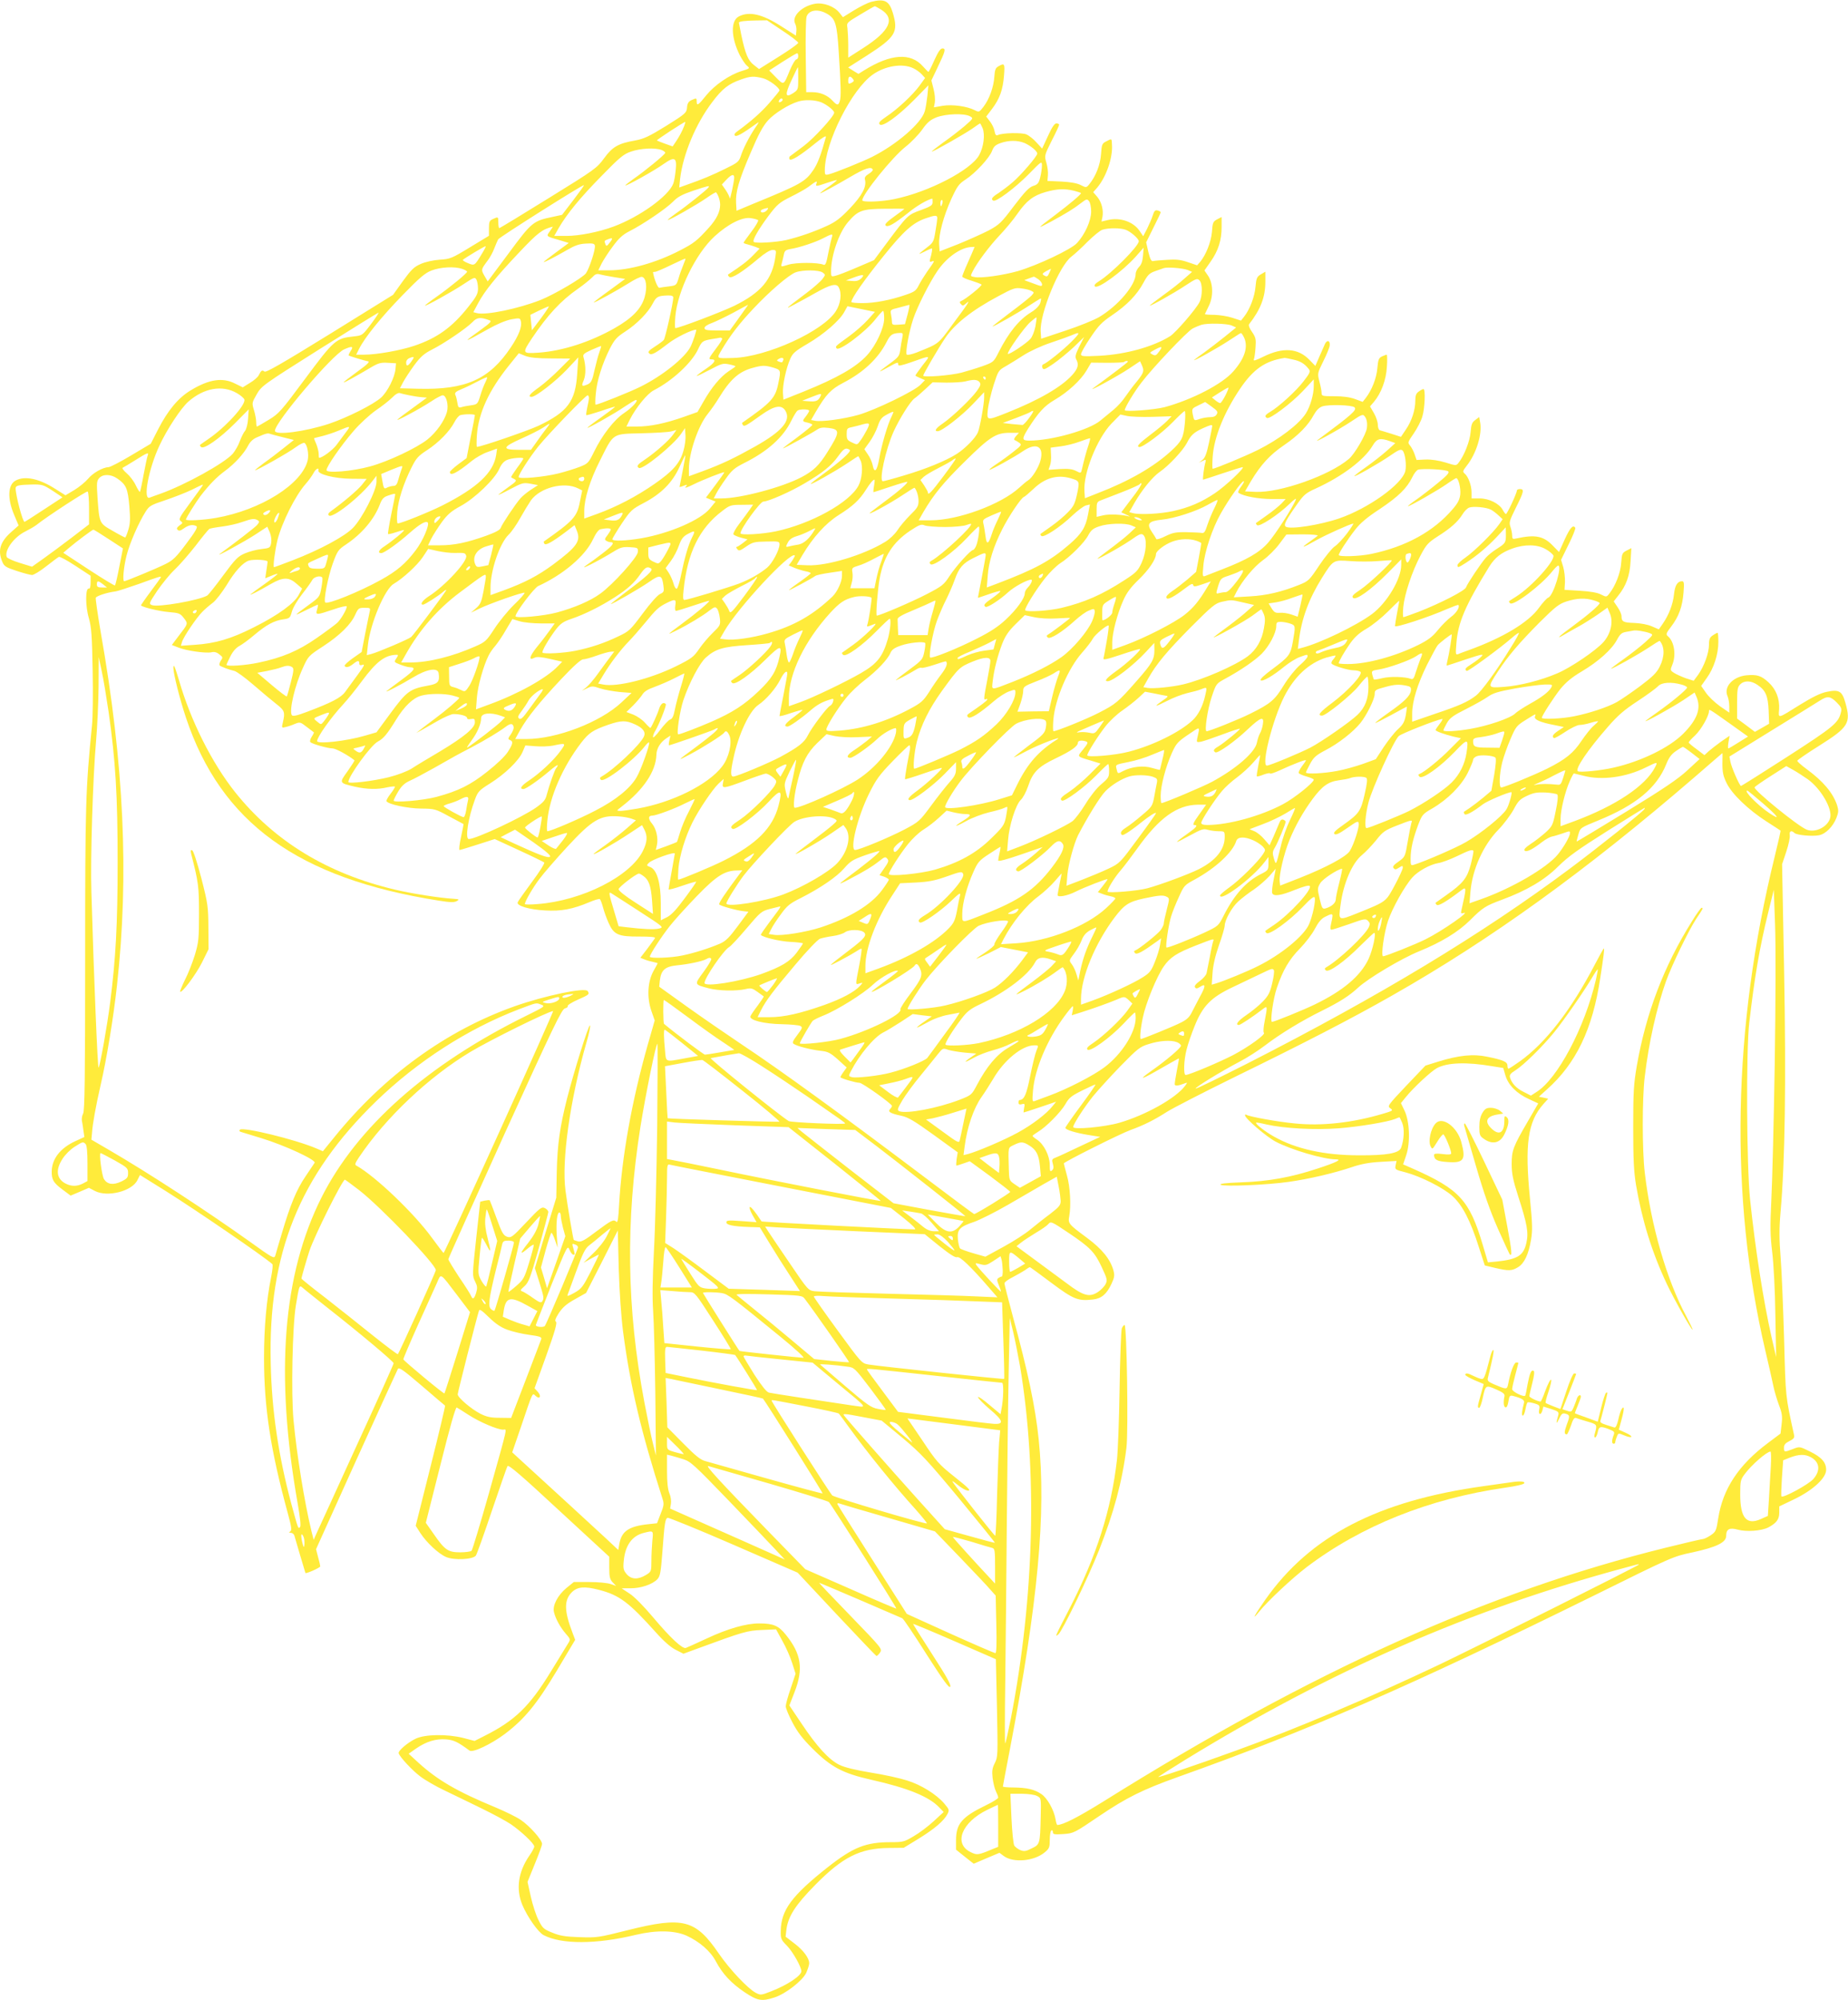 <?xml version="1.0" standalone="no"?>
<!DOCTYPE svg PUBLIC "-//W3C//DTD SVG 20010904//EN"
 "http://www.w3.org/TR/2001/REC-SVG-20010904/DTD/svg10.dtd">
<svg version="1.0" xmlns="http://www.w3.org/2000/svg"
 width="1183pt" height="1280pt" viewBox="0 0 1183 1280"
 preserveAspectRatio="xMidYMid meet">
<g transform="translate(0,1280) scale(0.1,-0.1)"
fill="#ffeb3b" stroke="none">
<path d="M5576 12788 c-21 -6 -70 -30 -109 -54 l-71 -44 -23 29 c-32 40 -101
66 -155 57 -84 -14 -152 -81 -128 -127 6 -11 10 -33 8 -48 l-3 -29 -91 58
c-124 80 -207 99 -274 65 -54 -28 -51 -134 6 -249 15 -28 35 -58 46 -67 20
-16 19 -17 -35 -34 -78 -24 -173 -90 -226 -155 -50 -63 -61 -70 -61 -41 0 24
-1 25 -34 10 -19 -9 -26 -21 -28 -47 -3 -34 -9 -40 -134 -118 -110 -68 -143
-83 -198 -93 -108 -19 -145 -40 -199 -114 -46 -63 -58 -72 -356 -256 -169
-105 -311 -191 -315 -191 -3 0 -6 16 -6 35 0 39 0 39 -35 23 -22 -10 -25 -18
-25 -59 l0 -48 -122 -74 c-116 -71 -127 -75 -193 -79 -41 -3 -92 -14 -121 -27
-44 -19 -61 -36 -115 -110 l-63 -88 -405 -251 c-308 -190 -409 -248 -418 -240
-15 12 -21 8 -37 -24 -6 -12 -31 -34 -57 -49 l-45 -28 -49 24 c-80 41 -167 28
-284 -43 -80 -48 -147 -129 -209 -250 l-47 -92 -126 -75 c-69 -41 -134 -75
-145 -75 -36 -1 -100 -37 -131 -75 -17 -20 -56 -52 -87 -71 l-57 -34 -65 41
c-103 66 -194 85 -253 54 -51 -26 -55 -115 -11 -219 l29 -69 -45 -40 c-73 -64
-90 -119 -60 -191 12 -30 23 -37 93 -60 43 -14 87 -26 98 -26 11 0 52 25 90
55 39 30 75 58 82 61 6 3 54 -23 107 -58 l96 -63 0 -42 c0 -29 -4 -42 -12 -40
-22 4 -22 -114 1 -190 16 -57 20 -110 24 -333 3 -146 1 -304 -4 -351 -41 -408
-44 -504 -44 -1494 0 -767 -3 -975 -13 -992 -7 -13 -10 -33 -8 -45 3 -13 7
-41 10 -64 l6 -41 -59 -27 c-95 -44 -148 -112 -150 -191 -1 -54 10 -74 66
-116 l55 -41 59 25 58 25 38 -20 c81 -42 239 -2 273 70 l16 32 167 -104 c194
-122 618 -412 680 -466 5 -4 1 -41 -7 -81 -30 -148 -46 -324 -46 -519 0 -318
42 -592 152 -994 24 -88 27 -110 16 -117 -10 -7 -9 -9 4 -9 9 0 19 -8 22 -17
8 -29 70 -238 71 -240 3 -7 95 34 95 42 0 5 -6 33 -14 60 l-13 50 257 569
c142 313 262 576 267 585 8 12 36 -8 154 -109 79 -68 146 -125 148 -126 2 -2
-39 -176 -92 -386 l-96 -383 30 -47 c39 -60 117 -133 165 -153 51 -22 171 -16
190 9 7 10 53 139 103 288 51 149 95 278 100 285 6 11 90 -61 329 -283 l322
-297 0 -70 c0 -59 4 -75 22 -94 l22 -23 -35 12 c-19 7 -79 13 -135 13 l-101 0
-48 -39 c-55 -46 -89 -111 -79 -153 10 -43 41 -99 76 -139 29 -33 30 -37 17
-58 -8 -13 -59 -96 -114 -186 -136 -222 -229 -312 -424 -410 l-63 -32 -72 19
c-104 26 -246 24 -306 -5 -53 -26 -113 -78 -108 -93 8 -25 87 -110 138 -148
30 -23 102 -65 160 -92 58 -28 164 -79 235 -114 72 -35 155 -80 185 -100 67
-46 150 -124 150 -143 0 -7 -14 -34 -32 -59 -71 -104 -86 -212 -45 -313 32
-77 102 -177 137 -195 115 -60 338 -59 590 2 130 31 247 29 324 -5 83 -38 153
-98 188 -164 44 -82 97 -139 184 -198 84 -56 110 -60 191 -34 72 23 181 108
204 158 10 23 19 50 19 61 0 33 -37 83 -95 127 l-56 43 5 45 c11 85 57 157
183 285 177 180 288 236 473 238 l95 1 95 58 c102 63 162 114 185 158 13 26
12 29 -21 68 -50 58 -147 119 -238 147 -43 14 -147 37 -230 50 -101 17 -168
33 -203 50 -67 33 -144 117 -242 264 l-78 116 33 85 c58 149 44 244 -55 367
-47 59 -81 73 -172 73 -83 0 -199 -33 -334 -96 -66 -31 -127 -58 -135 -61 -23
-6 -98 64 -211 198 -58 69 -119 131 -149 150 -27 18 -50 33 -50 33 0 1 26 1
58 1 65 0 139 25 170 58 18 19 22 43 32 172 14 190 18 215 34 221 6 2 197 -75
422 -173 l410 -178 248 -265 c137 -146 252 -266 256 -268 4 -1 14 8 23 21 16
24 14 26 -189 236 -113 116 -203 211 -200 211 3 0 121 -50 263 -111 142 -61
263 -113 269 -116 6 -2 76 -105 154 -229 111 -173 146 -221 153 -209 6 12 -23
64 -116 208 -68 106 -123 193 -122 194 1 2 121 -48 266 -111 l264 -115 7 -312
c6 -302 6 -314 -14 -353 -16 -32 -19 -50 -14 -95 4 -30 13 -69 21 -85 8 -16
15 -34 15 -41 0 -6 -37 -29 -81 -50 -152 -74 -189 -118 -189 -222 l0 -61 56
-45 57 -45 82 35 83 35 28 -21 c62 -45 195 -33 263 25 28 23 31 32 31 79 0 30
5 57 10 60 6 3 10 -1 10 -11 0 -14 9 -16 68 -12 66 5 69 7 230 116 173 117
278 169 502 249 834 297 1484 580 2673 1166 493 244 498 246 623 272 151 33
214 63 214 105 0 44 21 55 75 40 55 -15 150 -8 194 14 53 28 71 52 71 96 l0
39 94 45 c121 58 206 136 206 189 0 48 -29 81 -105 118 -65 32 -65 32 -108 15
-55 -21 -57 -21 -57 9 0 19 9 29 35 42 26 13 33 21 30 37 -56 257 -54 236 -64
611 -6 198 -15 433 -22 521 -10 124 -10 192 -1 295 29 327 36 833 23 1540
l-13 688 27 81 c15 45 25 92 22 106 -4 25 11 32 30 13 14 -14 112 -23 156 -15
44 8 91 56 113 112 14 36 14 48 4 81 -27 79 -88 152 -194 230 -34 25 -61 49
-61 54 0 4 63 48 140 96 189 119 205 145 168 276 -21 74 -40 86 -120 69 -39
-8 -90 -33 -168 -81 -149 -93 -141 -92 -136 -30 4 67 -20 129 -69 173 -46 42
-73 50 -140 44 -88 -9 -148 -75 -121 -134 6 -14 11 -43 11 -65 l0 -40 -61 42
c-33 24 -73 62 -89 86 l-30 43 36 51 c45 62 74 152 74 230 0 32 -2 59 -5 59
-3 0 -17 -7 -30 -16 -20 -13 -25 -25 -25 -60 0 -53 -31 -138 -69 -192 l-29
-39 -50 16 c-27 10 -61 25 -75 34 -25 16 -26 18 -12 52 26 62 13 149 -28 183
-14 12 -12 19 21 62 49 64 72 128 79 218 5 59 3 72 -9 72 -30 0 -46 -26 -52
-84 -7 -64 -32 -130 -72 -188 l-25 -36 -44 19 c-27 12 -71 20 -112 22 -71 2
-83 8 -83 43 0 12 -11 38 -25 58 l-25 37 29 37 c51 63 74 128 79 220 l5 84
-31 -16 c-27 -14 -30 -20 -34 -78 -4 -64 -37 -148 -76 -197 -18 -23 -19 -23
-53 -6 -22 12 -68 20 -134 24 l-100 6 3 50 c1 28 -4 71 -11 96 l-14 46 48 98
c27 54 46 102 43 107 -14 22 -33 1 -67 -73 l-37 -82 -39 40 c-60 63 -114 73
-233 47 -25 -6 -28 -3 -28 18 0 14 -5 39 -11 56 -10 28 -6 40 35 123 51 102
55 119 26 119 -11 0 -20 -4 -20 -10 0 -16 -62 -150 -70 -150 -3 0 -13 12 -20
26 -22 41 -88 74 -148 74 l-52 0 0 39 c0 44 -21 101 -44 120 -14 12 -13 17 13
50 62 78 100 203 86 278 l-6 34 -25 -19 c-21 -15 -26 -28 -30 -77 -4 -57 -42
-154 -78 -198 -14 -18 -17 -18 -83 3 -43 13 -89 20 -127 19 l-58 -3 -13 38
c-7 20 -21 46 -30 56 -15 17 -13 21 25 76 22 32 47 80 55 108 16 52 21 176 7
176 -4 0 -18 -7 -30 -16 -17 -12 -22 -25 -22 -58 0 -60 -23 -131 -61 -186
l-31 -46 -62 20 c-33 10 -67 21 -73 22 -7 2 -13 18 -13 35 0 18 -11 51 -25 75
l-25 43 25 29 c47 56 78 140 83 224 3 43 2 78 -1 78 -3 0 -17 -5 -30 -11 -21
-10 -25 -20 -30 -75 -5 -63 -35 -141 -75 -192 l-19 -24 -49 18 c-33 12 -76 18
-131 18 -78 0 -83 1 -83 21 0 11 -6 44 -14 73 -13 52 -13 53 25 130 21 42 40
88 41 101 4 34 -20 38 -33 4 -7 -15 -23 -52 -36 -82 l-23 -53 -39 40 c-72 74
-169 81 -294 19 -48 -24 -66 -29 -61 -18 4 9 9 43 11 76 4 53 2 65 -22 100
-17 24 -24 43 -19 50 74 95 104 174 104 272 l0 64 -29 -17 c-25 -15 -29 -24
-34 -79 -5 -63 -37 -147 -74 -193 l-19 -24 -55 18 c-30 10 -82 18 -116 19 -35
0 -62 2 -60 5 2 3 13 27 26 54 30 62 26 146 -7 193 l-22 32 40 57 c49 70 70
137 70 221 l0 64 -29 -15 c-26 -14 -29 -21 -33 -81 -6 -65 -38 -146 -76 -192
l-19 -21 -59 20 c-46 16 -76 19 -134 15 -41 -2 -81 -6 -89 -8 -11 -3 -19 14
-30 58 l-14 62 46 93 c26 51 47 96 47 99 0 4 -9 9 -20 12 -15 4 -22 -3 -31
-32 -6 -20 -23 -58 -36 -85 l-25 -48 -23 34 c-40 59 -124 88 -202 70 l-42 -10
6 29 c8 43 -5 95 -33 129 l-26 30 27 31 c57 69 99 190 93 273 -2 42 0 40 -37
21 -26 -13 -29 -20 -33 -82 -5 -68 -33 -140 -75 -192 -19 -23 -20 -23 -54 -6
-22 12 -65 20 -124 23 l-90 4 3 37 c2 20 -3 56 -10 80 -13 44 -13 46 34 140
27 52 48 98 48 103 0 4 -8 8 -18 8 -12 0 -28 -24 -54 -81 l-37 -80 -36 39
c-19 22 -49 45 -65 52 -30 12 -150 10 -181 -4 -13 -6 -18 0 -23 26 -3 18 -17
46 -30 62 l-23 30 38 50 c48 64 69 121 76 214 6 75 3 80 -35 58 -19 -10 -24
-22 -27 -67 -4 -65 -32 -144 -70 -193 -26 -34 -28 -35 -54 -22 -49 26 -145 39
-206 29 l-57 -10 6 31 c3 17 0 56 -8 86 l-14 55 38 80 c52 108 56 125 33 125
-13 0 -28 -22 -52 -75 -18 -41 -35 -75 -38 -75 -2 0 -17 15 -34 34 -79 91
-207 82 -379 -25 l-35 -22 -33 20 -33 21 121 77 c183 118 202 149 165 273 -23
77 -53 92 -139 70z m62 -48 c96 -58 59 -138 -113 -248 l-95 -61 0 77 c0 42 -3
93 -5 112 -6 35 -5 35 82 87 48 29 90 53 93 53 3 0 20 -9 38 -20z m-339 -31
c49 -30 59 -64 70 -239 14 -218 16 -290 7 -317 -9 -29 -17 -29 -47 3 -31 34
-78 54 -128 54 l-40 0 -3 228 c-2 125 1 239 5 254 14 46 76 54 136 17z m-289
-106 c55 -36 100 -71 100 -77 0 -6 -56 -46 -125 -89 l-126 -79 -33 26 c-37 28
-55 71 -81 194 -8 40 -15 75 -15 77 0 8 38 13 108 14 l72 1 100 -67z m100
-163 c0 -11 -6 -20 -12 -20 -7 0 -25 -31 -41 -68 -41 -100 -38 -99 -89 -48
l-44 45 85 55 c47 30 89 55 94 55 4 1 7 -8 7 -19z m735 -76 c18 -8 43 -26 55
-39 l22 -24 -36 -50 c-45 -61 -142 -151 -213 -198 -41 -28 -51 -39 -42 -49 17
-20 116 51 223 159 l89 91 -6 -65 c-4 -35 -11 -81 -17 -101 -22 -77 -180 -213
-337 -292 -62 -31 -238 -102 -275 -111 -26 -7 -28 -5 -28 26 1 178 173 519
309 613 79 55 188 72 256 40z m-735 -66 c0 -72 -1 -73 -34 -95 -50 -32 -53 -9
-8 86 20 44 38 80 40 81 1 0 2 -33 2 -72z m-225 1 c38 -10 105 -60 105 -78 0
-3 -29 -39 -64 -79 -55 -63 -120 -120 -208 -184 -15 -11 -20 -20 -13 -26 9 -9
44 10 135 75 23 17 22 15 -7 -27 -36 -54 -76 -131 -92 -182 -11 -32 -21 -41
-94 -76 -86 -43 -157 -72 -246 -103 l-53 -19 6 58 c19 156 100 350 205 488 65
87 106 118 184 145 61 22 83 23 142 8z m574 -3 c10 -12 8 -17 -8 -26 -19 -9
-21 -8 -21 15 0 28 12 32 29 11z m-449 -135 c0 -5 -7 -11 -14 -14 -10 -4 -13
-1 -9 9 6 15 23 19 23 5z m248 -16 c37 -16 82 -52 82 -66 0 -23 -130 -165
-197 -215 -43 -32 -82 -61 -87 -65 -4 -4 -5 -12 -2 -18 9 -14 68 23 164 101
47 38 72 53 69 41 -31 -113 -52 -168 -79 -209 -52 -77 -80 -93 -388 -219
l-105 -44 -3 50 c-4 70 17 144 94 323 49 116 78 169 110 205 40 45 133 103
193 121 43 14 109 11 149 -5z m951 -89 c23 -13 23 -13 -33 -62 -32 -27 -93
-75 -138 -106 -44 -32 -77 -58 -73 -58 12 0 209 112 258 146 26 19 49 34 51
34 2 0 9 -14 16 -30 17 -41 7 -121 -22 -173 -53 -96 -323 -236 -542 -281 -79
-17 -206 -22 -206 -8 0 38 192 276 276 342 36 28 84 78 107 110 33 47 52 63
92 79 59 23 177 27 214 7z m-1829 -62 c-14 -35 -29 -64 -53 -100 l-21 -31 -48
17 c-26 9 -50 19 -53 21 -3 4 172 118 182 119 1 0 -2 -12 -7 -26z m2178 -109
c39 -17 82 -52 82 -68 0 -17 -107 -141 -157 -183 -26 -23 -67 -53 -90 -69 -43
-27 -51 -39 -35 -49 17 -11 140 81 225 167 85 87 87 88 87 57 0 -17 -5 -51
-11 -75 -9 -37 -16 -46 -45 -55 -27 -9 -54 -38 -123 -128 -81 -108 -94 -120
-162 -157 -41 -21 -128 -60 -194 -87 l-120 -47 -3 45 c-4 62 28 181 78 291 38
82 48 96 91 124 62 40 154 139 170 184 10 27 22 38 53 49 54 19 109 19 154 1z
m-2323 -45 c15 -6 25 -14 23 -19 -4 -13 -134 -119 -201 -165 -31 -22 -55 -41
-54 -43 6 -5 188 96 246 138 71 50 86 41 76 -44 -3 -32 -10 -69 -15 -82 -30
-80 -215 -213 -382 -275 -94 -35 -221 -60 -301 -60 l-79 0 27 48 c53 92 141
199 275 335 118 121 142 141 190 157 60 21 154 26 195 10z m1352 -126 c2 -5
-10 -17 -26 -27 -20 -12 -28 -23 -24 -36 12 -45 -18 -102 -95 -183 -61 -64
-92 -88 -147 -113 -87 -40 -178 -71 -261 -91 -66 -15 -199 -23 -209 -12 -10
10 30 80 95 167 55 73 69 85 143 122 45 22 96 51 112 63 50 38 59 41 52 23 -8
-22 -3 -21 68 3 32 11 60 19 62 17 1 -2 -22 -21 -52 -42 -30 -20 -55 -39 -55
-42 0 -4 102 51 190 103 97 57 139 71 147 48z m-887 -51 c-1 -28 -27 -150 -29
-132 0 9 -12 32 -25 52 l-25 36 29 31 c32 34 50 39 50 13z m-1030 -144 l-72
-94 -60 -13 c-125 -26 -134 -33 -281 -232 l-135 -181 -21 36 c-22 39 -22 40
19 95 15 19 35 55 44 80 10 25 21 51 25 58 6 13 543 352 549 347 2 -2 -29 -45
-68 -96z m865 81 c-9 -14 -141 -120 -207 -165 -31 -22 -55 -41 -53 -43 5 -5
185 97 248 141 31 22 59 38 61 36 14 -16 26 -53 26 -79 0 -45 -22 -91 -71
-146 -77 -85 -97 -101 -187 -147 -152 -79 -324 -127 -453 -127 l-69 0 21 43
c12 23 44 73 72 110 38 52 63 75 106 97 87 44 236 145 279 189 30 31 58 46
128 70 100 33 108 35 99 21z m2341 -21 c24 -6 44 -13 44 -15 0 -9 -70 -68
-160 -136 -126 -95 -129 -98 -35 -48 101 55 150 85 196 121 34 26 38 27 50 12
8 -9 14 -39 14 -67 0 -58 -39 -145 -90 -201 -37 -41 -251 -142 -379 -180 -96
-27 -235 -47 -278 -38 -27 5 -27 5 -11 37 29 57 106 160 173 231 37 39 88 100
113 137 59 84 101 116 180 139 74 21 122 23 183 8z m-906 -73 c0 -20 -11 -27
-76 -51 -83 -30 -83 -30 -221 -215 l-78 -105 -110 -47 c-60 -26 -122 -50 -137
-53 -27 -7 -28 -6 -28 31 1 101 50 244 109 313 64 75 91 84 238 85 68 1 123 0
123 -1 0 -1 -30 -23 -66 -49 -46 -33 -62 -50 -55 -57 14 -14 53 8 146 82 54
44 121 83 153 90 1 1 2 -10 2 -23z m63 -6 c-3 -11 -7 -20 -9 -20 -2 0 -4 9 -4
20 0 11 4 20 9 20 5 0 7 -9 4 -20z m-1123 -45 c-14 -17 -40 -20 -40 -6 0 8 18
16 44 20 5 0 3 -6 -4 -14z m1090 -51 c0 -8 -5 -47 -12 -85 -10 -64 -14 -72
-52 -101 -62 -48 -65 -52 -19 -29 23 12 45 21 48 21 5 0 1 -28 -12 -72 -3 -14
0 -16 13 -11 20 7 18 3 -32 -67 -17 -25 -41 -63 -52 -85 -18 -36 -28 -43 -84
-62 -98 -34 -200 -53 -277 -53 -39 0 -71 3 -71 7 0 24 83 142 209 298 126 157
185 209 265 237 63 22 76 22 76 2z m-1147 -13 c4 -4 -15 -37 -43 -74 -27 -36
-50 -68 -50 -70 0 -3 11 -8 25 -11 13 -3 36 -11 51 -16 l27 -11 -44 -45 c-36
-37 -72 -64 -158 -121 -3 -2 1 -9 7 -15 14 -14 86 32 187 117 41 35 74 55 90
55 24 0 25 -2 19 -42 -20 -146 -92 -231 -265 -316 -84 -40 -352 -142 -376
-142 -3 0 -3 33 0 74 14 163 131 403 251 513 86 79 177 125 231 117 22 -3 43
-9 48 -13z m-1333 -71 c-24 -34 -28 -31 65 -58 l56 -17 -80 -59 c-45 -33 -81
-61 -81 -63 0 -5 76 34 150 77 50 29 78 39 120 41 44 3 56 0 58 -13 5 -24 -35
-145 -57 -177 -21 -29 -203 -136 -291 -171 -142 -56 -350 -99 -407 -84 l-23 6
31 58 c41 77 114 168 264 326 117 124 147 147 213 163 2 1 -6 -13 -18 -29z
m3687 9 c32 -12 83 -57 83 -73 -1 -32 -174 -206 -255 -256 -24 -15 -33 -26
-26 -33 19 -19 173 93 261 190 l51 58 -4 -51 c-3 -35 -10 -57 -25 -72 -12 -12
-22 -32 -22 -45 0 -71 -112 -204 -235 -277 -33 -19 -129 -58 -214 -86 l-156
-52 -3 45 c-8 113 119 423 197 481 20 15 67 58 104 96 38 37 80 72 95 76 39
12 116 12 149 -1z m-1881 -45 c-3 -9 -14 -54 -23 -100 -13 -70 -19 -84 -32
-78 -36 15 -176 15 -224 0 -49 -15 -49 -15 -43 7 4 12 9 37 13 54 5 28 11 33
42 39 57 9 160 43 210 69 55 29 65 30 57 9z m-1424 -38 c-16 -22 -21 -23 -26
-10 -9 23 -8 24 17 33 30 12 33 6 9 -23z m-816 -68 c-48 -80 -48 -80 -91 -62
-20 8 -35 18 -32 21 13 12 142 90 146 87 2 -2 -8 -22 -23 -46z m3134 -3 c-11
-25 -29 -66 -40 -91 -11 -25 -20 -50 -20 -54 0 -5 26 -17 58 -26 31 -10 61
-21 65 -25 8 -6 -102 -95 -131 -106 -10 -4 -10 -9 -1 -19 10 -12 15 -12 32 3
34 30 16 2 -82 -129 -99 -135 -87 -125 -233 -184 -34 -13 -60 -18 -64 -13 -9
15 15 147 42 228 26 78 105 234 155 307 59 87 149 150 216 153 l22 1 -19 -45z
m-1846 -71 c-9 -21 -23 -60 -30 -85 -14 -45 -15 -46 -62 -52 -26 -3 -54 -7
-61 -9 -10 -2 -32 50 -41 100 0 1 6 2 13 2 7 0 54 20 103 44 49 24 90 42 92
41 1 -1 -5 -19 -14 -41z m-1415 -25 c17 -6 31 -14 31 -18 0 -10 -106 -97 -192
-158 -43 -30 -78 -57 -78 -59 0 -8 175 89 247 137 68 45 73 47 83 29 5 -10 10
-36 10 -57 0 -32 -10 -52 -63 -118 -103 -130 -200 -200 -348 -249 -86 -29
-239 -56 -317 -56 l-52 0 19 38 c38 75 142 203 276 341 112 115 146 144 188
160 58 22 147 27 196 10z m4644 -7 l28 -12 -49 -43 c-26 -24 -87 -72 -135
-106 -48 -35 -87 -65 -87 -67 0 -7 159 82 229 129 67 44 75 47 89 33 21 -20
20 -102 0 -141 -27 -50 -152 -194 -188 -217 -110 -68 -283 -116 -452 -125
-104 -5 -118 -4 -118 10 0 9 27 57 61 107 51 76 72 98 137 142 96 65 160 131
201 207 27 50 38 62 74 75 23 8 49 17 57 20 23 8 122 0 153 -12z m-885 -17
c-12 -27 -16 -29 -37 -16 -11 7 -7 12 15 25 16 8 30 15 31 16 2 0 -3 -11 -9
-25z m-1452 1 c19 -14 19 -15 -2 -43 -12 -15 -57 -55 -101 -88 -141 -106 -143
-109 -78 -74 33 17 94 51 135 74 95 54 135 64 149 36 21 -38 13 -104 -18 -152
-81 -129 -442 -293 -656 -300 -114 -3 -109 -7 -74 54 54 91 114 169 202 262
104 111 227 216 270 232 46 17 149 16 173 -1z m-1333 -30 l69 -11 -101 -74
c-56 -40 -101 -75 -101 -77 0 -6 154 79 224 123 37 24 76 43 85 41 28 -5 36
-67 17 -132 -22 -73 -79 -132 -191 -196 -157 -89 -333 -146 -487 -157 -106 -7
-107 -5 -42 93 99 147 183 239 294 316 36 25 76 58 90 72 19 21 30 26 50 20
14 -4 56 -12 93 -18z m1581 -7 c-16 -15 -31 -20 -60 -17 l-39 3 45 17 c64 24
79 23 54 -3z m1131 -5 c23 -15 35 -44 18 -44 -5 0 -30 8 -57 19 l-49 18 29 11
c16 6 30 11 32 11 1 1 14 -6 27 -15z m-42 -76 c18 -9 18 -10 0 -30 -10 -11
-71 -60 -137 -109 -65 -49 -116 -89 -113 -89 10 0 175 94 238 136 37 24 69 44
72 44 3 0 1 -13 -4 -30 -7 -18 -28 -40 -59 -59 -77 -47 -144 -130 -208 -257
-31 -61 -32 -62 -104 -88 -40 -14 -100 -32 -133 -41 -70 -18 -245 -32 -245
-19 0 9 94 171 139 238 60 91 172 180 341 270 96 52 109 56 150 50 25 -3 53
-10 63 -16z m-2293 -42 c0 -32 -51 -260 -61 -272 -6 -7 -31 -26 -55 -41 -45
-29 -51 -37 -34 -48 13 -8 44 9 118 67 49 38 150 88 178 88 6 0 -20 -78 -36
-110 -37 -71 -179 -185 -320 -255 -66 -33 -270 -115 -287 -115 -3 0 -3 32 1
71 7 83 41 190 90 288 30 58 44 74 100 110 75 49 145 121 175 179 22 43 33 49
94 51 25 1 37 -3 37 -13z m461 -73 c-11 -16 -38 -53 -59 -83 l-40 -55 -81 0
c-67 0 -81 3 -81 16 0 9 19 22 48 32 26 10 88 40 137 66 50 27 91 50 93 50 2
1 -6 -11 -17 -26z m1039 -35 l-17 -63 -41 -3 c-36 -3 -42 0 -42 16 0 11 -3 33
-6 49 -6 30 -5 31 53 45 32 9 61 16 64 17 3 0 -2 -27 -11 -61z m-2347 -25
l-58 -77 -5 50 -5 49 55 27 c30 14 58 27 63 27 4 1 -19 -34 -50 -76z m2050 59
l88 -18 -46 -51 c-25 -28 -78 -75 -118 -104 -93 -68 -90 -65 -82 -78 14 -24
188 106 251 188 22 28 42 50 47 51 4 0 7 -22 7 -48 0 -61 -53 -174 -110 -236
-71 -77 -192 -146 -405 -232 l-130 -52 -3 43 c-3 49 20 159 47 219 15 35 32
50 111 96 104 61 206 149 235 204 11 20 20 36 20 36 0 0 40 -8 88 -18z m-3138
-96 c-55 -73 -56 -73 -109 -79 -116 -12 -128 -23 -311 -269 -156 -210 -169
-225 -235 -265 -39 -24 -73 -43 -75 -43 -3 0 -5 13 -5 28 0 16 -6 50 -14 76
-14 46 -14 48 17 102 31 54 39 60 402 289 204 128 373 233 378 234 4 1 -17
-32 -48 -73z m759 24 c15 -5 6 -16 -55 -60 -125 -89 -117 -88 46 4 55 31 112
55 147 62 54 10 57 9 62 -11 9 -35 -12 -90 -64 -168 -137 -205 -288 -273 -593
-265 l-117 3 21 40 c12 22 44 71 71 108 40 54 63 74 112 99 80 40 223 138 260
176 29 31 50 34 110 12z m3494 -40 c-6 -30 -20 -66 -32 -79 -25 -29 -137 -103
-144 -96 -9 9 106 172 145 205 19 17 36 30 38 28 2 -2 -2 -28 -7 -58z m1256 7
l29 -13 -74 -60 c-41 -33 -99 -77 -129 -99 -30 -21 -59 -43 -65 -48 -18 -18
147 74 220 122 39 25 73 48 78 49 4 2 14 -13 23 -33 24 -59 1 -130 -71 -212
-69 -80 -263 -181 -440 -229 -66 -17 -255 -31 -255 -19 0 16 63 121 108 178
73 96 292 326 326 344 17 9 42 19 56 24 40 12 162 9 194 -4z m-2108 -79 c-4
-18 -10 -53 -13 -77 -5 -39 -12 -48 -67 -88 -80 -59 -82 -63 -14 -25 66 36 68
37 68 18 0 -10 19 -6 78 14 137 48 131 50 78 -18 -25 -33 -46 -63 -46 -65 0
-3 14 -10 31 -17 l30 -13 -28 -29 c-39 -41 -290 -162 -397 -193 -96 -27 -235
-46 -278 -38 l-26 5 30 52 c66 112 96 144 176 186 130 67 224 156 278 262 23
46 36 55 83 57 21 1 23 -2 17 -31z m1084 -24 c-54 -54 -158 -138 -182 -146 -7
-3 -9 -12 -5 -22 6 -15 15 -12 69 25 35 24 93 72 131 107 l67 65 -31 -61 c-24
-49 -28 -65 -20 -81 19 -34 12 -60 -26 -102 -69 -76 -212 -159 -413 -239 -136
-54 -134 -54 -126 22 4 34 21 104 37 155 29 90 31 93 77 119 26 15 78 47 115
71 39 25 112 59 172 79 57 19 118 41 137 49 55 24 55 17 -2 -41z m-2237 20 c3
-3 -14 -32 -39 -64 -48 -64 -51 -70 -30 -70 35 0 22 -22 -34 -60 -33 -22 -60
-43 -60 -46 0 -3 37 15 83 39 77 41 85 43 125 35 24 -5 42 -11 40 -13 -2 -3
-22 -17 -45 -32 -52 -35 -109 -104 -159 -192 l-39 -68 -90 -32 c-117 -41 -214
-61 -298 -61 l-67 0 21 43 c40 79 113 168 154 189 119 61 242 175 283 261 25
54 29 56 90 67 26 4 50 8 53 9 3 0 8 -2 12 -5z m-787 -91 c-8 -21 -21 -73 -31
-115 -13 -62 -21 -77 -41 -87 -40 -18 -44 -13 -27 26 14 36 14 93 -2 148 -5
17 4 24 52 46 32 14 59 25 61 24 1 -1 -4 -20 -12 -42z m-1591 11 c-9 -14 -15
-27 -13 -29 5 -4 102 -34 123 -37 15 -2 -1 -19 -68 -67 -48 -35 -87 -65 -87
-68 0 -5 76 37 172 94 49 29 65 34 110 31 l53 -3 -3 -34 c-4 -55 -51 -148 -93
-186 -49 -44 -214 -127 -332 -167 -154 -51 -347 -76 -347 -45 0 55 369 489
443 521 51 23 62 20 42 -10z m5175 -4 c-19 -26 -24 -28 -42 -19 -21 11 -20 12
13 30 48 26 54 23 29 -11z m-3893 -44 l123 -1 -68 -68 c-37 -38 -95 -89 -129
-114 -62 -44 -77 -63 -50 -63 26 0 153 98 226 175 l73 78 -7 -104 c-11 -179
-62 -246 -250 -335 -72 -33 -366 -134 -392 -134 -3 0 -3 35 0 78 11 140 77
283 202 439 l66 82 42 -17 c30 -11 76 -16 164 -16z m-894 -20 c-22 -31 -33
-33 -33 -6 0 12 9 24 23 29 30 12 32 7 10 -23z m2381 9 c-7 -17 -7 -17 -29 -9
-13 5 -14 8 -3 15 21 14 38 10 32 -6z m3263 4 c47 -10 74 -26 101 -61 12 -15
8 -25 -33 -78 -47 -62 -158 -163 -214 -196 -32 -19 -38 -29 -21 -39 17 -11
158 95 231 173 l69 74 0 -43 c0 -53 -22 -129 -50 -174 -43 -69 -170 -166 -308
-235 -83 -41 -273 -120 -289 -120 -3 0 -3 35 0 78 9 125 74 284 176 435 85
125 160 177 283 196 4 1 29 -4 55 -10z m-1057 -14 c0 -4 -105 -84 -220 -168
-48 -35 156 76 226 123 l72 48 11 -24 c17 -38 14 -48 -31 -105 -24 -28 -57
-73 -75 -99 -17 -26 -50 -62 -73 -81 -23 -19 -61 -50 -85 -70 -72 -61 -313
-129 -456 -129 -48 0 -49 10 -8 76 66 104 104 146 169 184 87 51 168 126 205
188 l30 51 103 -1 c57 0 106 2 109 6 8 7 23 8 23 1z m-2280 -35 c60 -17 60
-17 43 -100 -19 -98 -43 -124 -232 -256 -1 -2 0 -7 4 -13 8 -14 20 -7 115 61
88 63 134 71 159 27 35 -62 -24 -130 -194 -226 -134 -75 -211 -112 -332 -157
l-93 -34 0 47 c0 104 60 277 120 351 20 25 52 70 70 100 75 123 130 172 220
196 57 16 76 16 120 4z m-1833 -97 c-8 -15 -23 -53 -32 -84 -17 -55 -19 -57
-59 -63 -23 -3 -51 -8 -62 -12 -18 -5 -22 -1 -26 28 -3 18 -8 41 -13 50 -6 14
2 22 41 38 27 11 74 34 104 50 30 16 56 27 58 25 2 -2 -3 -16 -11 -32z m3203
27 c0 -5 -2 -10 -4 -10 -3 0 -8 5 -11 10 -3 6 -1 10 4 10 6 0 11 -4 11 -10z
m-40 -25 c10 -13 8 -22 -15 -55 -35 -50 -156 -166 -218 -209 -47 -32 -59 -51
-34 -51 26 0 153 98 225 174 l72 76 0 -34 c0 -41 -27 -193 -40 -223 -15 -36
-82 -104 -135 -138 -71 -45 -201 -98 -341 -139 -66 -20 -126 -36 -132 -36 -27
0 17 203 68 317 39 85 107 194 134 213 12 8 42 34 69 59 l47 44 88 -2 c48 0
103 3 122 8 53 14 76 12 90 -4z m-4754 -71 c23 -13 44 -31 48 -40 13 -33 -121
-180 -232 -255 -26 -18 -49 -34 -51 -36 -3 -2 0 -8 6 -14 17 -17 117 52 217
152 l88 89 -4 -60 c-2 -33 -11 -67 -19 -77 -9 -10 -24 -40 -34 -67 -9 -26 -30
-62 -45 -80 -54 -61 -306 -200 -463 -256 -28 -10 -60 -21 -69 -25 -45 -18 -7
184 62 332 49 106 138 240 185 282 100 88 218 109 311 55z m6329 -14 c-14 -27
-29 -50 -34 -50 -5 0 -19 8 -31 18 l-22 18 48 31 c27 17 52 32 57 32 4 1 -4
-21 -18 -49z m-5225 0 c25 -5 60 -11 79 -12 l34 -3 -82 -60 c-46 -33 -93 -68
-104 -78 -31 -26 146 69 215 115 31 21 64 38 72 38 23 0 39 -62 27 -107 -16
-57 -67 -129 -125 -176 -70 -55 -252 -141 -366 -172 -116 -32 -280 -45 -280
-24 0 23 92 156 172 249 42 49 104 105 143 133 39 26 86 63 105 82 21 22 41
33 50 29 8 -3 35 -9 60 -14z m2630 -11 c-14 -26 -29 -31 -76 -27 l-39 3 55 22
c69 27 73 28 60 2z m-1480 -6 c0 -10 -5 -38 -11 -62 -5 -24 -8 -46 -6 -48 3
-2 44 10 93 26 48 17 89 29 91 28 1 -2 -38 -32 -87 -67 -50 -35 -90 -66 -90
-68 0 -7 178 93 238 135 35 23 67 43 73 43 20 0 -24 -49 -75 -83 -64 -42 -142
-143 -193 -248 -36 -73 -39 -76 -92 -97 -31 -12 -92 -31 -136 -42 -92 -23
-255 -38 -255 -23 0 17 70 126 127 197 64 79 302 326 315 326 4 0 8 -8 8 -17z
m4019 -104 c-6 -13 -21 -19 -43 -19 -18 0 -47 -5 -65 -11 -38 -13 -37 -14 -46
31 -6 34 -5 36 37 56 l43 21 42 -30 c35 -25 41 -33 32 -48z m882 44 c17 -17
-16 -46 -233 -207 -45 -34 138 67 211 116 70 47 76 49 88 32 13 -17 17 -43 13
-74 -5 -40 -78 -166 -115 -197 -124 -106 -441 -218 -598 -211 l-67 3 37 64
c64 107 123 171 213 232 91 62 155 127 191 195 16 28 33 46 54 53 41 14 191 9
206 -6z m-3491 -22 c0 -4 -9 -20 -20 -34 -26 -33 -26 -34 10 -42 17 -4 30 -10
30 -14 0 -5 -43 -40 -96 -80 -54 -39 -95 -71 -92 -71 8 0 189 100 218 120 19
13 36 16 75 11 73 -9 72 -27 -6 -151 -55 -89 -91 -123 -168 -164 -126 -66
-391 -136 -513 -136 l-49 0 17 33 c9 17 36 60 61 94 37 53 55 68 116 99 151
75 252 166 304 274 15 30 32 58 38 62 14 11 75 10 75 -1z m527 -38 c-24 -46
-64 -183 -78 -265 -14 -83 -32 -102 -43 -44 -4 19 -17 49 -30 67 l-23 34 34
47 c19 26 42 71 52 100 14 43 25 57 57 74 21 12 40 20 42 18 2 -1 -3 -15 -11
-31z m881 -8 c-18 -25 -37 -45 -43 -45 -5 0 -36 3 -68 6 l-58 7 86 32 c47 18
89 35 92 39 4 3 11 6 16 6 5 0 -6 -20 -25 -45z m997 -32 c-9 -96 -19 -116 -90
-181 -109 -100 -267 -191 -464 -267 l-86 -34 -3 45 c-8 115 81 337 173 433
l57 58 42 -9 c22 -5 96 -8 163 -6 l123 4 -28 -29 c-15 -16 -63 -56 -107 -89
-75 -57 -92 -76 -72 -79 21 -4 148 91 212 157 39 40 74 73 79 73 4 1 5 -34 1
-76z m-4545 50 c0 -5 -12 -68 -27 -141 l-26 -134 -54 -40 c-29 -22 -53 -44
-53 -49 0 -29 46 -6 140 71 25 20 71 47 104 58 l58 21 -6 -42 c-18 -113 -121
-209 -344 -322 -84 -42 -264 -115 -286 -115 -5 0 -6 32 -3 74 7 79 40 182 93
287 28 56 42 72 98 108 75 49 145 121 175 179 11 22 29 43 38 45 30 8 93 7 93
0z m458 -85 c-14 -18 -42 -56 -62 -85 l-37 -52 -80 0 c-109 0 -103 18 21 73
52 23 113 54 135 68 51 34 52 34 23 -4z m2051 -10 c-12 -23 -31 -55 -42 -69
-19 -27 -20 -27 -53 -11 -30 14 -34 20 -34 54 0 33 3 38 28 43 15 3 41 10 57
14 64 19 68 16 44 -31z m2211 25 c0 -5 -9 -51 -20 -103 -15 -71 -25 -99 -42
-113 l-23 -18 23 11 c21 10 23 10 19 -7 -9 -28 -20 -113 -15 -113 2 0 58 18
123 40 65 22 124 40 129 40 20 0 -109 -121 -176 -166 -88 -59 -165 -92 -268
-115 -83 -18 -213 -25 -258 -13 l-23 6 32 57 c48 84 115 167 162 200 58 39
150 138 175 186 25 50 45 68 102 94 49 22 60 25 60 14z m-5546 -40 c-15 -21
-43 -58 -60 -81 -26 -34 -91 -82 -111 -82 -2 0 -3 11 -3 25 0 14 -7 42 -15 62
-8 19 -15 36 -15 38 0 1 24 7 53 14 28 7 77 23 107 36 74 31 77 31 44 -12z
m2161 -118 c-22 -79 -68 -131 -185 -212 -115 -80 -241 -146 -367 -192 l-83
-30 0 48 c0 79 36 196 101 324 89 178 76 169 266 174 86 2 172 7 190 12 l33 9
-20 -28 c-27 -39 -114 -115 -177 -158 -53 -35 -61 -46 -43 -57 23 -14 221 146
271 220 l24 35 3 -46 c2 -25 -4 -69 -13 -99z m-2562 86 l68 -17 -63 -50 c-35
-28 -92 -72 -128 -97 -35 -26 -61 -47 -57 -47 13 0 214 113 259 147 26 19 52
32 57 28 18 -10 29 -73 21 -109 -34 -153 -300 -321 -589 -371 -80 -14 -191
-20 -191 -10 0 9 64 111 93 150 59 76 102 120 157 161 63 46 123 112 150 165
12 23 32 41 57 51 57 25 67 27 83 21 8 -3 46 -13 83 -22z m4691 8 c-12 -14
-15 -23 -8 -26 6 -2 19 -10 29 -17 17 -12 14 -17 -36 -56 -30 -24 -78 -59
-107 -78 -29 -19 -51 -37 -49 -39 5 -4 157 79 218 121 85 57 134 28 109 -63
-11 -43 -54 -111 -78 -125 -9 -5 -34 -26 -57 -47 -116 -107 -392 -209 -567
-209 l-77 0 30 53 c68 115 128 188 265 323 161 159 200 184 288 184 l59 0 -19
-21z m463 -61 c-14 -41 -27 -90 -41 -151 -6 -27 -7 -27 -38 -11 -24 12 -50 15
-104 12 l-72 -5 9 26 c6 14 9 46 7 71 l-2 45 62 8 c34 4 91 18 125 31 34 13
63 22 65 21 2 -2 -3 -23 -11 -47z m1932 28 l33 -12 -53 -48 c-30 -27 -89 -73
-131 -103 -43 -30 -78 -57 -78 -60 0 -8 153 79 225 128 59 41 72 46 84 35 16
-16 26 -94 17 -131 -21 -85 -237 -239 -423 -303 -123 -42 -313 -72 -342 -53
-16 11 0 42 76 149 39 55 54 68 117 96 169 77 310 184 363 274 27 46 48 51
112 28z m-3460 -55 c14 -9 -52 -69 -181 -164 -38 -27 -68 -51 -68 -54 0 -8
152 78 228 128 40 27 74 49 76 49 2 0 9 -14 16 -30 15 -36 8 -116 -14 -157
-56 -109 -304 -246 -531 -294 -87 -18 -225 -26 -225 -12 0 28 126 203 147 203
31 0 174 63 263 116 118 69 173 114 217 176 35 48 47 55 72 39z m-4494 -38
c-4 -10 -15 -65 -26 -122 -10 -57 -21 -106 -23 -109 -3 -2 -15 17 -27 42 -12
26 -38 60 -58 77 -20 17 -31 33 -26 35 6 3 42 24 80 48 79 50 90 54 80 29z
m3425 -97 c-11 -54 -20 -100 -20 -102 0 -2 12 1 26 7 25 9 26 8 13 -7 -9 -10
9 -5 49 15 58 29 194 83 198 78 2 -1 -24 -38 -57 -82 l-60 -80 31 -13 31 -12
-36 -44 c-60 -74 -257 -159 -439 -191 -100 -17 -186 -20 -186 -6 0 5 27 50 60
100 58 86 65 92 143 133 110 58 182 130 227 230 19 42 36 76 37 74 1 -1 -6
-46 -17 -100z m-1020 79 c0 -3 -18 -31 -41 -61 -22 -31 -39 -57 -37 -58 1 -2
11 -8 22 -13 16 -9 11 -15 -43 -53 -33 -24 -61 -45 -61 -47 0 -2 35 14 79 38
74 39 82 41 127 33 l48 -9 -45 -29 c-24 -16 -54 -40 -67 -55 -32 -36 -120
-168 -127 -190 -4 -13 -35 -29 -93 -50 -123 -44 -205 -61 -295 -61 l-77 0 21
43 c12 23 42 70 67 105 37 50 61 71 122 104 90 49 218 172 246 237 13 30 29
48 49 57 30 13 105 19 105 9z m2690 -112 c-77 -103 -100 -127 -100 -105 0 5
-11 25 -24 45 l-24 35 21 20 c12 11 54 36 92 55 39 20 79 42 90 50 11 9 21 14
23 12 2 -2 -33 -52 -78 -112z m-3470 43 c-4 -13 -14 -42 -20 -65 -8 -31 -16
-41 -31 -41 -11 0 -29 -5 -40 -10 -21 -12 -23 -9 -33 51 l-6 35 62 26 c80 32
79 32 68 4z m-532 -7 c-6 -24 103 -52 208 -53 l101 -1 -31 -39 c-27 -33 -116
-109 -198 -168 -16 -11 -20 -20 -13 -27 22 -22 203 121 278 219 l27 35 0 -39
c0 -55 -92 -235 -151 -295 -54 -55 -212 -140 -383 -206 -64 -25 -119 -45 -122
-45 -8 0 6 107 22 173 29 114 114 284 180 359 18 20 40 51 49 67 15 30 38 43
33 20z m7233 -6 c8 -8 -7 -26 -65 -73 -41 -34 -103 -82 -137 -106 -35 -24 -60
-44 -56 -44 13 0 191 102 247 141 31 22 59 39 62 39 14 0 30 -64 26 -104 -4
-34 -16 -57 -49 -95 -121 -142 -299 -240 -520 -286 -75 -16 -209 -20 -209 -7
0 12 56 99 106 163 31 40 75 78 158 132 119 80 172 132 207 203 11 24 28 45
37 48 32 9 181 1 193 -11z m-8521 -45 c58 -40 68 -64 78 -178 7 -84 5 -114 -7
-152 -8 -27 -17 -48 -20 -48 -3 0 -40 19 -81 43 -85 49 -84 46 -96 215 -6 90
-5 105 11 122 24 27 74 26 115 -2z m2990 -3 c0 -8 -6 -15 -14 -15 -20 0 -29
17 -14 23 22 9 28 7 28 -8z m3110 5 c62 -18 62 -18 45 -101 -14 -63 -22 -80
-58 -117 -23 -24 -71 -65 -107 -90 -36 -25 -67 -47 -69 -49 -3 -2 0 -8 5 -13
14 -14 122 57 198 130 34 32 73 61 87 65 l26 6 -12 -64 c-15 -82 -41 -123
-118 -190 -125 -108 -221 -160 -466 -253 l-64 -24 6 77 c6 87 38 188 93 296
40 80 120 200 138 206 6 2 34 26 63 53 72 69 150 91 233 68z m-1255 -50 c-4
-22 -5 -40 -3 -40 2 0 51 16 108 35 57 19 105 33 108 31 6 -6 -55 -60 -138
-121 -36 -27 -80 -60 -96 -73 -44 -35 120 53 205 110 40 27 74 48 76 46 14
-17 25 -54 25 -85 0 -33 -8 -45 -55 -91 -29 -29 -66 -73 -81 -97 -17 -25 -49
-56 -79 -74 -138 -84 -371 -154 -494 -149 l-71 3 37 63 c67 112 147 202 231
255 93 59 133 96 175 162 28 44 45 64 55 65 2 0 1 -18 -3 -40z m2350 -4 c-16
-21 -22 -37 -16 -41 36 -22 126 -38 209 -39 l92 0 -27 -29 c-16 -16 -57 -50
-93 -75 -36 -25 -67 -47 -69 -49 -3 -2 0 -8 6 -14 14 -14 137 67 208 136 26
26 45 39 41 29 -18 -48 -132 -225 -178 -277 -55 -63 -136 -110 -297 -172 -47
-18 -95 -37 -105 -41 -18 -7 -19 -3 -13 63 7 90 58 242 112 337 53 94 133 206
146 206 6 0 -2 -15 -16 -34z m-675 -43 c-24 -32 -54 -72 -68 -90 l-24 -32 34
-16 c18 -8 25 -13 15 -10 -45 12 -125 16 -164 7 l-43 -10 0 48 c0 43 3 49 28
58 15 6 75 29 134 52 59 23 110 46 114 51 3 6 8 8 11 5 3 -3 -14 -31 -37 -63z
m-6933 16 l63 -42 -119 -78 c-66 -44 -122 -79 -124 -79 -12 0 -57 170 -57 215
0 18 20 22 104 24 65 1 73 -1 133 -40z m957 29 c-5 -7 -41 -58 -81 -112 -65
-88 -71 -100 -56 -111 14 -11 14 -13 -8 -28 -17 -13 -20 -20 -12 -28 9 -9 19
-6 41 10 31 22 58 26 80 13 9 -6 -9 -37 -65 -111 -65 -87 -85 -107 -134 -131
-53 -27 -253 -110 -264 -110 -12 0 -3 93 15 164 20 79 77 210 122 281 23 37
34 43 124 73 54 18 131 48 169 66 83 41 78 39 69 24z m2407 -14 l26 -13 -15
-73 c-18 -96 -43 -122 -231 -254 -1 -2 0 -8 4 -14 8 -13 52 12 137 76 l56 43
15 -37 c26 -65 0 -102 -152 -215 -99 -73 -182 -116 -318 -166 l-83 -30 0 49
c0 110 59 283 116 338 19 18 52 66 74 106 23 41 54 92 69 114 60 82 213 121
302 76z m-3131 -128 l0 -102 -111 -85 c-60 -46 -143 -107 -182 -135 l-72 -51
-78 24 c-43 13 -80 30 -84 38 -16 43 47 129 122 165 24 12 55 30 68 40 69 55
321 219 328 214 5 -3 9 -51 9 -108z m1960 90 c0 -2 -11 -59 -25 -126 -14 -68
-23 -125 -21 -128 3 -2 26 3 52 12 26 9 49 15 50 13 5 -4 -73 -69 -123 -102
-39 -25 -48 -45 -22 -45 18 0 111 66 181 129 65 57 103 79 116 67 13 -14 -31
-118 -77 -178 -65 -86 -121 -133 -222 -189 -139 -77 -342 -159 -357 -145 -12
13 17 162 48 249 30 82 35 89 86 123 100 67 179 160 215 254 13 35 24 48 50
57 36 13 49 15 49 9z m5244 -88 c-15 -29 -35 -78 -45 -108 -14 -44 -21 -54
-36 -51 -10 2 -54 4 -98 5 -68 1 -88 -3 -135 -26 -30 -15 -56 -23 -58 -18 -2
5 -14 25 -28 45 -36 53 -22 70 63 79 82 8 223 54 296 96 28 16 55 30 60 30 4
0 -5 -24 -19 -52z m-2975 -10 c-13 -18 -42 -59 -67 -91 -24 -31 -40 -61 -37
-67 3 -5 25 -15 48 -21 l42 -11 -30 -24 c-17 -13 -34 -24 -39 -24 -5 0 -3 -7
4 -15 10 -13 18 -10 57 17 41 28 53 31 129 32 79 2 84 1 84 -18 0 -36 -46
-121 -79 -149 -46 -38 -108 -74 -180 -102 -66 -25 -331 -105 -350 -105 -9 0
-10 18 -5 63 24 239 101 396 248 507 48 37 55 39 124 39 l73 1 -22 -32z m4745
0 c12 -6 33 -22 48 -36 l27 -25 -21 -31 c-38 -54 -159 -174 -215 -213 -29 -20
-53 -42 -53 -50 0 -18 4 -17 53 14 71 46 139 103 199 167 l57 61 1 -45 c0 -54
-2 -57 -60 -94 -25 -16 -55 -40 -68 -55 -32 -36 -120 -168 -127 -190 -6 -21
-164 -102 -302 -156 -51 -19 -95 -35 -99 -35 -4 0 -4 29 -1 65 8 82 56 227
110 329 38 72 49 83 112 124 81 51 128 93 157 140 11 19 30 38 42 43 25 10
110 3 140 -13z m-7826 -24 c-9 -9 -21 -13 -28 -9 -9 6 -6 12 11 21 29 15 38 9
17 -12z m4669 -41 c-13 -26 -30 -66 -37 -88 -22 -69 -34 -75 -41 -19 -4 27 -9
63 -13 79 -7 29 -5 31 51 56 32 14 59 25 61 23 2 -1 -8 -24 -21 -51z m-4610 7
c-8 -19 -17 -28 -21 -22 -7 11 23 67 31 59 2 -2 -3 -19 -10 -37z m2204 22
c-16 -31 -34 -38 -76 -32 l-40 5 55 22 c68 27 73 27 61 5z m-1179 -34 c-18
-19 -22 -20 -22 -6 0 9 8 21 17 27 27 15 29 3 5 -21z m4498 12 c13 -9 13 -10
0 -10 -8 0 -22 5 -30 10 -13 9 -13 10 0 10 8 0 22 -5 30 -10z m-5650 -10 c12
-7 11 -12 -5 -31 -17 -18 -136 -110 -235 -182 -47 -34 155 76 228 124 l73 48
16 -36 c9 -22 12 -49 9 -68 -6 -31 -9 -33 -62 -39 -31 -3 -79 -16 -107 -28
-44 -19 -61 -36 -139 -142 -49 -67 -95 -124 -102 -128 -56 -31 -313 -76 -353
-61 -21 8 -20 11 33 91 31 45 80 106 111 135 30 28 91 98 135 154 43 57 83
105 88 108 5 3 42 10 82 15 40 5 98 18 128 29 63 22 79 24 100 11z m4400 -43
c58 0 118 6 134 12 16 6 30 10 32 8 14 -13 -184 -197 -255 -237 -12 -7 -13
-12 -4 -21 17 -17 148 77 233 168 37 40 71 73 75 73 10 0 -3 -95 -17 -125 -6
-14 -15 -25 -19 -25 -15 0 -111 -106 -150 -166 -37 -57 -47 -65 -147 -117 -92
-48 -300 -137 -319 -137 -8 0 5 164 18 237 26 141 84 231 195 306 60 39 71 44
94 34 14 -5 72 -10 130 -10z m1193 10 l28 -12 -38 -36 c-21 -20 -68 -58 -104
-85 -36 -27 -79 -59 -95 -72 -47 -36 124 57 201 109 61 43 72 47 85 34 24 -25
18 -111 -12 -177 -24 -52 -35 -63 -111 -112 -145 -94 -254 -141 -403 -177 -78
-18 -219 -28 -231 -15 -8 8 68 132 129 208 29 36 72 78 95 93 61 38 157 134
180 180 17 31 30 43 69 56 57 20 167 23 207 6z m1380 -51 c-27 -35 -62 -73
-80 -84 -17 -12 -61 -66 -98 -121 -64 -96 -68 -100 -130 -125 -113 -45 -207
-67 -314 -73 l-103 -6 17 34 c37 72 112 162 170 204 33 23 80 70 105 104 l45
60 105 1 c60 0 100 -4 95 -9 -6 -5 -30 -23 -54 -40 -61 -43 -44 -39 46 12 67
37 214 103 236 106 4 1 -14 -28 -40 -63z m-4713 25 c0 -4 -10 -21 -21 -36 -18
-22 -20 -29 -8 -36 8 -5 19 -9 26 -9 31 0 16 -22 -50 -72 -39 -30 -83 -62 -97
-71 -75 -51 67 20 172 85 39 24 55 29 100 26 51 -3 53 -4 51 -31 -2 -34 -161
-210 -241 -267 -63 -46 -166 -90 -277 -120 -85 -23 -265 -39 -265 -24 0 24
118 180 145 193 162 74 302 194 351 299 19 40 36 63 49 65 37 8 65 7 65 -2z
m1304 -3 c-31 -54 -67 -86 -101 -93 -21 -3 -49 -9 -61 -12 -23 -6 -24 -5 -9
24 11 21 28 33 59 42 24 7 59 22 78 32 42 22 43 22 34 7z m-4519 -58 l92 -60
-23 -116 c-12 -64 -25 -118 -28 -121 -2 -3 -78 43 -168 102 l-163 107 35 30
c48 41 151 118 158 118 3 0 47 -27 97 -60z m3736 12 c-24 -47 -48 -129 -71
-241 -9 -47 -22 -87 -28 -89 -6 -2 -16 14 -21 35 -6 21 -20 51 -30 67 l-20 30
33 45 c19 25 42 70 52 99 15 42 27 58 54 73 49 26 53 24 31 -19z m3228 -23
c17 -6 31 -13 31 -16 0 -3 -7 -45 -16 -94 l-17 -89 -56 -49 c-31 -26 -75 -60
-98 -75 -26 -18 -40 -33 -36 -42 6 -16 44 3 123 63 34 26 46 31 48 19 3 -12
11 -12 58 4 l55 19 -25 -41 c-51 -85 -86 -128 -143 -173 -66 -52 -258 -150
-380 -194 l-83 -30 0 48 c0 61 33 185 71 269 21 48 48 84 99 133 65 63 110
130 110 163 0 19 56 62 106 80 48 18 110 20 153 5z m-3383 -57 c-13 -26 -32
-57 -42 -70 -18 -22 -20 -22 -51 -7 -29 14 -33 22 -33 54 l0 37 63 16 c92 22
90 23 63 -30z m-1132 -33 c-10 -35 -18 -65 -18 -66 -1 0 -18 -4 -38 -8 -34 -7
-39 -5 -48 19 -16 44 13 90 69 108 25 8 47 14 49 13 1 -1 -5 -31 -14 -66z
m6751 36 c24 -13 45 -32 49 -40 12 -33 -137 -199 -238 -263 -23 -14 -43 -28
-45 -29 -3 -2 0 -8 6 -14 20 -20 199 115 269 203 16 20 33 37 38 38 29 1 -30
-194 -63 -205 -9 -3 -36 -33 -60 -66 -67 -93 -231 -191 -446 -269 -27 -10 -59
-21 -69 -26 -18 -7 -19 -3 -13 68 10 133 56 241 210 491 37 59 78 91 148 116
79 29 162 27 214 -4z m-6985 -24 c65 1 67 1 74 -17 13 -34 -136 -195 -240
-261 -39 -25 -58 -53 -36 -53 11 0 102 58 131 84 13 11 20 14 16 6 -20 -33
-209 -286 -223 -297 -18 -15 -216 -99 -256 -109 l-28 -7 7 64 c15 138 108 359
165 392 61 36 151 119 186 171 l35 53 62 -14 c34 -7 82 -13 107 -12z m2731
-57 c-11 -27 -24 -76 -31 -109 l-12 -60 -77 0 -78 0 9 34 c6 19 8 49 5 66 -5
29 -3 32 36 44 23 6 69 27 102 45 33 17 61 32 62 31 2 -1 -6 -23 -16 -51z
m669 44 c0 -7 -11 -71 -25 -143 -14 -71 -25 -130 -25 -131 0 -1 30 9 67 22 37
13 71 23 76 21 5 -1 -16 -20 -47 -42 -55 -38 -64 -49 -47 -59 11 -7 91 44 144
93 38 35 122 81 148 81 12 0 -1 -30 -23 -52 -10 -10 -18 -26 -18 -36 0 -31
-53 -104 -122 -168 -47 -44 -99 -78 -184 -121 -127 -65 -290 -130 -300 -121
-10 11 17 161 43 233 14 38 41 102 61 140 19 39 43 94 53 123 27 77 52 107
121 141 68 34 78 37 78 19z m2719 -18 c-6 -16 -14 -30 -19 -30 -12 0 -18 49
-6 54 29 12 35 6 25 -24z m-6929 13 c0 -5 -5 -25 -11 -45 -10 -37 -11 -38 -58
-38 -36 0 -51 4 -55 16 -8 21 -12 17 54 47 61 28 70 31 70 20z m2971 -32 l-22
-30 36 -15 c19 -8 51 -18 70 -22 19 -3 35 -9 35 -13 0 -3 -32 -28 -70 -55 -39
-27 -70 -51 -70 -53 0 -5 148 75 168 90 7 6 49 15 92 21 l80 12 0 -31 c0 -38
-30 -103 -61 -133 -125 -119 -246 -188 -415 -236 -100 -29 -221 -46 -272 -38
l-33 4 27 47 c87 151 424 514 452 486 2 -2 -6 -17 -17 -34z m-3358 -6 c0 -5
-4 -32 -8 -58 l-7 -48 37 15 c21 9 40 15 42 13 1 -2 -34 -30 -79 -62 -46 -32
-87 -63 -93 -68 -14 -13 47 18 128 65 80 46 117 46 169 -1 l32 -28 -21 -39
c-27 -54 -132 -131 -288 -209 -146 -74 -245 -103 -379 -112 l-88 -6 7 24 c10
34 91 153 129 192 17 18 48 44 68 59 20 15 59 66 88 112 53 89 105 146 143
158 32 10 122 5 120 -7z m7108 4 c46 4 86 6 88 5 8 -7 -147 -153 -202 -189
-45 -30 -55 -41 -46 -51 17 -20 116 51 222 158 l87 88 0 -35 c0 -91 -91 -243
-187 -315 -103 -76 -334 -187 -448 -216 l-27 -7 7 54 c17 140 64 266 146 398
74 118 73 118 182 110 52 -4 132 -4 178 0z m-5816 -48 c-3 -6 -11 -11 -17 -11
-6 0 -6 6 2 15 14 17 26 13 15 -4z m-1085 0 c0 -5 -8 -11 -17 -14 -10 -2 -27
-8 -38 -12 -16 -6 -15 -3 5 14 26 21 50 27 50 12z m2248 0 c16 -10 -26 -49
-162 -151 -53 -40 -96 -74 -96 -76 0 -7 191 103 246 142 70 49 82 46 91 -25 5
-37 3 -41 -22 -53 -16 -7 -63 -60 -111 -125 -79 -106 -86 -113 -156 -146 -89
-43 -176 -72 -274 -92 -74 -15 -200 -22 -211 -12 -7 8 40 88 86 149 30 38 47
50 101 68 82 28 185 79 275 137 82 53 126 92 166 151 30 42 43 49 67 33z
m3750 -81 c-35 -46 -59 -70 -73 -70 -11 0 -29 -3 -41 -6 -21 -6 -21 -5 -6 45
15 47 18 51 66 66 28 10 58 21 66 26 40 23 36 3 -12 -61z m-1244 35 c-7 -16
-24 -21 -24 -6 0 8 7 13 27 20 1 1 0 -6 -3 -14z m-3564 -7 c0 -7 -7 -49 -15
-93 -13 -68 -20 -84 -48 -108 l-32 -28 54 26 c68 33 282 108 289 101 3 -3 -27
-38 -67 -76 -40 -39 -96 -108 -126 -154 -51 -78 -58 -85 -122 -113 -144 -64
-299 -103 -416 -103 l-59 0 30 53 c88 157 205 290 345 395 166 124 167 125
167 100z m-2080 -2 c0 -2 -29 -43 -65 -91 -36 -48 -64 -89 -63 -90 16 -13 118
-37 176 -42 68 -6 75 -8 99 -39 28 -37 28 -34 -34 -115 l-43 -57 41 -16 c51
-21 175 -38 211 -31 19 5 35 1 52 -13 23 -18 24 -20 9 -41 -8 -13 -11 -26 -7
-30 11 -9 60 -27 94 -35 14 -3 69 -43 121 -88 53 -46 119 -101 147 -123 54
-42 58 -53 43 -117 -9 -37 -8 -38 18 -31 14 3 41 12 59 20 32 13 35 12 75 -19
23 -17 44 -33 46 -35 2 -1 -4 -14 -14 -29 -9 -14 -13 -30 -8 -34 12 -12 113
-40 142 -40 20 0 101 -44 140 -76 2 -2 -18 -33 -44 -70 -55 -76 -55 -75 47
-99 77 -17 144 -19 207 -4 24 5 46 7 49 5 2 -3 -10 -23 -27 -45 -18 -23 -30
-45 -27 -49 12 -20 134 -46 221 -47 88 -1 92 -2 180 -50 50 -26 91 -49 92 -49
1 -1 -6 -39 -16 -84 -10 -45 -14 -82 -9 -82 5 0 57 16 116 35 l109 35 154 -71
c85 -39 158 -75 163 -79 4 -5 -31 -61 -79 -125 -47 -64 -89 -123 -91 -130 -9
-22 75 -47 176 -52 103 -6 176 8 283 53 32 14 62 22 66 20 5 -3 14 -27 21 -53
7 -27 23 -71 36 -100 33 -75 62 -88 196 -87 73 0 105 -3 101 -10 -4 -6 -26
-37 -50 -69 l-44 -57 28 -11 c15 -6 40 -13 56 -16 15 -3 27 -7 27 -8 0 -1 -12
-24 -27 -50 -37 -67 -43 -167 -14 -253 l22 -63 -45 -157 c-102 -360 -166 -718
-183 -1024 -4 -83 -9 -116 -17 -108 -18 18 -30 12 -127 -60 -76 -58 -98 -70
-119 -65 -14 4 -26 8 -27 9 -4 3 -42 229 -53 315 -26 193 29 581 133 945 19
64 29 115 23 113 -11 -4 -100 -288 -146 -467 -46 -183 -62 -293 -66 -470 l-3
-165 -69 -225 -68 -226 28 -89 c31 -100 31 -104 19 -124 -7 -11 -18 -7 -58 21
-26 19 -57 38 -67 42 -18 6 -17 9 11 34 27 24 38 53 92 244 33 120 61 224 61
231 0 8 -10 19 -22 25 -21 10 -31 2 -119 -91 -91 -97 -98 -101 -124 -92 -23 9
-33 26 -67 120 -22 61 -42 112 -43 113 -2 2 -16 1 -32 -2 l-29 -7 -26 -237
c-25 -232 -25 -238 -7 -273 15 -30 16 -42 7 -73 -12 -39 -22 -45 -32 -21 -3 9
-37 63 -76 120 -38 58 -70 110 -70 116 0 5 163 368 361 805 311 683 365 795
385 800 13 3 21 10 18 15 -3 5 26 24 65 41 73 32 76 35 63 55 -16 25 -274 -29
-467 -97 -438 -155 -836 -444 -1154 -837 l-74 -91 -42 18 c-133 57 -469 139
-489 120 -6 -6 -4 -11 5 -14 8 -2 68 -21 134 -41 150 -46 350 -139 339 -157
-5 -7 -31 -47 -59 -88 -57 -84 -97 -181 -151 -364 -20 -67 -39 -131 -42 -143
-7 -20 -18 -14 -161 89 -282 201 -645 438 -906 590 l-110 64 4 44 c4 59 24
169 55 305 38 163 83 436 105 640 78 704 45 1414 -105 2263 -19 112 -33 209
-31 216 5 12 71 34 127 41 14 2 81 24 150 48 126 46 140 50 140 43z m1033 -3
c3 -5 0 -34 -6 -66 -10 -56 -12 -59 -81 -109 -99 -72 -101 -75 -19 -34 40 20
75 36 77 36 3 0 1 -13 -4 -30 -11 -38 -7 -38 103 -1 48 17 87 25 87 20 0 -19
-38 -84 -62 -106 -12 -11 -71 -55 -130 -96 -119 -83 -221 -126 -373 -158 -84
-18 -205 -26 -205 -14 0 3 11 28 25 55 16 32 37 55 58 66 17 9 61 41 96 71 76
64 126 91 184 99 41 6 44 9 55 48 6 24 35 74 65 112 30 38 59 79 66 92 11 21
54 31 64 15z m2701 -118 c-78 -104 -89 -115 -96 -95 -4 12 -17 34 -28 50 l-19
27 22 21 c12 11 59 38 104 61 45 22 85 45 88 51 4 6 9 9 12 7 2 -3 -35 -58
-83 -122z m-4104 75 l25 -20 -32 0 c-26 0 -33 4 -33 20 0 25 8 25 40 0z m1741
-77 c-5 -10 -23 -18 -40 -19 -40 -2 -39 3 2 21 43 19 50 18 38 -2z m5923 -60
l-17 -70 -40 14 c-23 8 -56 13 -74 11 -28 -2 -36 2 -53 29 l-19 31 47 7 c26 4
74 17 107 30 33 12 61 21 63 20 1 -1 -5 -33 -14 -72z m-2745 51 c4 -4 -18
-150 -27 -173 -4 -11 -1 -13 14 -7 10 4 26 10 34 13 28 11 -75 -89 -140 -135
-36 -25 -67 -47 -69 -49 -3 -2 0 -8 6 -14 17 -17 124 60 215 153 42 43 80 78
83 78 11 0 4 -74 -11 -128 -33 -114 -68 -159 -171 -219 -96 -56 -313 -160
-390 -187 l-73 -26 0 52 c0 158 101 366 265 546 61 66 91 86 152 101 34 9 102
6 112 -5z m1556 -35 c-8 -23 -15 -50 -15 -60 0 -14 -44 -49 -62 -49 -2 0 -3
23 -2 51 0 47 3 51 40 74 21 14 42 25 46 25 4 0 1 -19 -7 -41z m3066 19 c22
-6 39 -14 39 -18 0 -12 -76 -77 -171 -147 -91 -66 -115 -90 -56 -55 17 10 59
34 92 52 33 18 88 53 123 77 l62 44 16 -38 c23 -54 5 -131 -43 -184 -50 -55
-208 -162 -293 -198 -104 -45 -242 -80 -342 -87 -107 -8 -108 -7 -40 97 66
101 136 183 270 318 100 99 122 116 171 132 66 21 119 23 172 7z m-5878 -33
c-3 -19 -1 -35 4 -35 5 0 55 15 111 34 56 19 102 33 102 30 0 -9 -86 -81 -169
-142 -107 -80 -108 -80 -41 -47 75 37 168 93 211 127 32 24 38 26 49 13 7 -8
15 -36 18 -61 5 -44 3 -47 -45 -94 -27 -26 -67 -73 -88 -104 -35 -51 -48 -61
-149 -111 -165 -81 -378 -134 -465 -116 l-32 6 36 60 c44 73 106 154 160 210
23 23 68 75 102 116 73 89 88 103 139 129 56 28 64 26 57 -15z m1649 -37 c-11
-36 -23 -84 -27 -109 l-7 -44 -94 0 -94 0 -2 43 c-1 23 -2 49 -2 59 -1 11 28
28 99 57 55 23 109 47 120 53 11 6 21 10 23 8 2 -2 -6 -32 -16 -67z m1986 56
l70 -16 -42 -37 c-22 -21 -79 -66 -126 -101 -47 -34 -87 -65 -90 -68 -16 -17
206 106 249 139 28 21 53 39 55 39 2 0 9 -13 16 -30 9 -22 10 -44 1 -91 -13
-77 -49 -138 -103 -179 -81 -60 -287 -150 -413 -180 -71 -17 -195 -29 -228
-23 l-28 5 32 57 c53 93 116 169 273 328 134 134 156 152 196 161 63 14 60 14
138 -4z m986 -64 c-8 -41 -14 -80 -14 -87 0 -13 216 57 333 109 38 16 70 28
73 26 11 -12 -13 -52 -47 -76 -21 -16 -59 -53 -84 -84 -36 -45 -64 -65 -128
-97 -149 -73 -326 -121 -448 -121 -32 0 -59 2 -59 5 0 12 35 73 73 127 30 42
58 67 106 95 36 21 97 70 136 109 38 38 71 70 72 69 1 0 -5 -34 -13 -75z
m-6578 3 c-4 -16 -16 -79 -29 -142 l-22 -114 -57 -40 c-31 -22 -55 -44 -52
-49 8 -13 27 -9 54 12 30 24 40 25 40 4 0 -11 6 -14 21 -9 17 6 9 -9 -33 -66
-30 -41 -65 -89 -79 -108 -26 -36 -87 -68 -244 -127 -66 -25 -91 -30 -97 -21
-18 29 19 189 70 300 35 78 37 80 131 141 107 70 178 140 206 204 18 39 22 42
58 42 38 0 39 -1 33 -27z m4625 -59 c-30 -68 -125 -179 -195 -229 -72 -51
-187 -109 -311 -158 -147 -57 -137 -58 -130 5 9 76 32 163 61 239 20 50 41 81
85 124 l59 58 60 -13 c37 -8 94 -11 145 -8 47 3 85 4 85 3 0 -4 -118 -93 -139
-105 -12 -7 -13 -12 -4 -20 14 -15 96 37 177 111 29 26 67 54 86 61 32 14 35
13 38 -3 2 -10 -6 -39 -17 -65z m-5736 57 c-3 -6 -11 -8 -17 -5 -6 4 -5 9 3
15 16 10 23 4 14 -10z m2207 -71 l89 0 -33 -46 c-18 -25 -54 -73 -81 -105 -48
-60 -55 -89 -16 -69 14 8 41 6 99 -7 l79 -18 -27 -28 c-73 -77 -254 -178 -441
-246 l-84 -31 6 78 c6 73 42 202 75 267 8 17 27 44 43 62 15 18 46 63 68 102
l41 69 46 -14 c26 -8 87 -14 136 -14z m4797 -1 c35 -12 35 -14 17 -117 -15
-84 -24 -95 -137 -179 -46 -34 -75 -61 -69 -67 11 -11 79 28 153 89 31 25 75
52 98 60 50 18 49 18 49 3 0 -7 -22 -32 -50 -56 -28 -25 -72 -79 -102 -128
-57 -94 -84 -117 -213 -181 -71 -36 -263 -113 -281 -113 -15 0 6 141 33 221
28 83 29 84 84 114 100 54 190 116 236 161 48 49 93 133 93 177 0 23 4 27 29
27 15 0 42 -5 60 -11z m-1174 -110 c-9 -52 -18 -102 -21 -111 -4 -14 15 -10
112 22 65 22 119 38 122 36 7 -8 -87 -95 -154 -142 -61 -44 -78 -64 -53 -64
33 0 165 101 246 189 l52 56 1 -42 c0 -64 -13 -87 -116 -204 -118 -134 -131
-145 -240 -201 -77 -40 -270 -118 -290 -118 -4 0 -4 33 -1 73 11 134 95 330
185 431 30 34 60 73 68 89 14 26 93 91 101 83 2 -2 -3 -46 -12 -97z m-1968 14
c-13 -26 -32 -72 -41 -100 -10 -29 -21 -53 -25 -53 -5 0 -11 21 -15 48 -3 26
-9 59 -12 74 -6 24 -1 29 52 56 33 17 60 29 62 27 2 -2 -8 -25 -21 -52z m5443
35 c25 -10 25 -10 -29 -59 -30 -27 -93 -76 -139 -109 -47 -33 -82 -60 -79 -60
12 0 167 87 236 132 40 27 74 48 76 46 32 -38 32 -100 0 -164 -20 -40 -44 -64
-128 -127 -57 -42 -124 -88 -148 -101 -58 -32 -175 -71 -271 -90 -76 -16 -208
-22 -208 -10 0 13 75 129 120 186 36 43 72 73 136 111 106 63 192 140 225 202
20 37 30 46 59 51 19 3 40 7 45 8 14 5 76 -5 105 -16z m-3072 -50 c-39 -52
-51 -56 -60 -23 -6 23 -1 28 40 49 26 13 49 23 50 21 2 -2 -11 -23 -30 -47z
m2185 -40 c-88 -144 -190 -285 -226 -311 -51 -39 -106 -64 -262 -116 l-145
-50 0 52 c0 78 34 188 95 312 31 61 61 117 68 125 13 16 83 70 90 70 4 0 -16
-124 -28 -172 -4 -16 -5 -28 -3 -28 2 0 57 18 122 40 100 33 116 36 101 20
-10 -11 -38 -33 -62 -48 -43 -27 -50 -36 -34 -46 8 -5 209 142 291 213 19 17
38 30 43 31 4 0 -18 -42 -50 -92z m-3304 20 c-5 -18 -9 -33 -9 -34 0 -1 -26
-4 -57 -8 -32 -4 -82 -18 -111 -31 -61 -28 -62 -28 -62 -16 0 5 35 23 78 40
42 18 97 43 122 56 25 13 46 24 47 25 1 0 -3 -15 -8 -32z m2246 8 c-11 -17
-31 -27 -73 -35 -31 -6 -69 -18 -84 -25 -18 -9 -30 -11 -34 -5 -3 6 2 13 13
15 10 3 54 20 98 39 98 41 99 41 80 11z m-3683 -23 c-30 -43 -141 -145 -197
-183 -27 -18 -52 -35 -54 -37 -3 -2 0 -8 6 -14 17 -17 117 54 215 151 93 92
106 94 88 16 -20 -91 -49 -139 -133 -219 -92 -88 -167 -137 -307 -198 -86 -37
-195 -79 -208 -79 -13 0 10 153 33 220 38 112 104 237 144 272 62 55 110 69
264 79 77 5 142 11 145 14 17 17 20 0 4 -22z m990 22 c3 -3 1 -28 -5 -56 -10
-49 -14 -54 -91 -111 -45 -33 -85 -64 -91 -70 -9 -10 83 38 133 69 12 8 26 11
31 9 5 -3 41 6 81 19 41 14 74 24 76 22 12 -13 2 -40 -30 -82 -21 -27 -57 -79
-79 -115 -37 -57 -51 -69 -122 -107 -151 -81 -301 -127 -449 -139 -68 -5 -86
-4 -86 7 0 20 73 137 127 203 26 33 80 84 118 113 79 60 148 133 165 174 9 21
25 33 69 48 52 18 141 27 153 16z m-2014 -87 c-14 -18 -48 -65 -77 -105 -28
-40 -64 -81 -79 -93 l-27 -21 33 16 c31 15 37 15 84 -1 28 -9 85 -19 126 -23
l75 -6 -65 -61 c-136 -127 -415 -234 -610 -234 l-70 0 32 58 c47 83 124 178
261 324 81 86 128 128 142 128 12 0 51 11 87 24 36 13 76 24 89 25 l23 1 -24
-32z m5185 -15 c-8 -21 -22 -60 -30 -86 -11 -39 -18 -47 -31 -42 -36 14 -132
17 -181 5 -29 -7 -54 -11 -56 -9 -2 2 -6 16 -10 30 -6 25 -4 27 41 34 59 9
199 58 239 85 42 28 46 25 28 -17z m-6556 3 c-16 -23 -15 -24 26 -40 24 -9 49
-16 57 -16 47 -1 35 -19 -48 -80 -48 -35 -91 -68 -97 -73 -16 -15 94 42 170
88 87 53 158 65 163 26 8 -54 -4 -68 -68 -79 -116 -21 -137 -37 -238 -174
l-92 -125 -72 -21 c-118 -35 -308 -56 -308 -35 0 26 88 150 165 233 28 30 83
98 122 151 91 123 145 165 217 168 17 1 17 -1 3 -23z m5998 -6 c-11 -12 -15
-24 -9 -29 15 -14 106 -41 138 -41 17 0 37 -4 44 -9 22 -13 -75 -120 -177
-197 -82 -61 -101 -84 -68 -84 25 0 187 131 233 188 27 34 52 61 57 61 4 1 7
-29 7 -66 0 -76 -22 -132 -70 -178 -48 -46 -229 -172 -302 -210 -68 -35 -260
-115 -278 -115 -38 0 36 292 110 440 65 129 158 216 269 251 31 9 58 15 60 13
2 -2 -4 -13 -14 -24z m-5465 15 c0 -28 -44 -151 -65 -183 -26 -40 -28 -41 -54
-28 -14 7 -37 16 -51 19 -23 6 -25 11 -25 66 l-1 61 65 21 c36 11 77 27 91 34
27 15 40 18 40 10z m-2375 -350 c45 -316 58 -537 58 -965 0 -397 -12 -614 -48
-897 -19 -150 -65 -406 -74 -416 -6 -6 -30 574 -46 1123 -7 222 10 742 30 968
8 89 15 247 16 350 l1 187 19 -90 c11 -49 30 -166 44 -260z m5645 325 c0 -10
-9 -66 -20 -122 -23 -117 -24 -132 -10 -123 6 3 10 3 10 -2 0 -7 -39 -36 -115
-88 -15 -10 -17 -16 -8 -25 13 -14 72 22 165 102 31 27 75 55 98 63 39 14 40
14 40 -8 0 -47 -57 -142 -121 -203 -79 -74 -129 -109 -238 -164 -67 -33 -275
-120 -288 -120 -10 0 0 109 16 173 28 109 79 211 160 324 108 149 113 154 198
189 73 30 113 31 113 4z m-4471 -39 c13 -8 12 -22 -7 -97 -12 -48 -24 -89 -26
-91 -3 -3 -46 30 -97 73 l-92 78 64 12 c35 7 75 17 89 23 32 12 51 13 69 2z
m4905 -58 c-8 -21 -26 -80 -38 -131 l-22 -94 -101 -1 -100 -2 19 52 c10 29 18
65 18 81 0 26 6 31 83 61 46 17 96 41 112 51 42 28 47 25 29 -17z m-1734 15
c0 -7 -12 -69 -25 -138 -14 -69 -25 -128 -25 -132 0 -4 32 4 72 18 39 13 73
22 75 21 2 -2 -24 -23 -56 -47 -54 -39 -68 -60 -40 -60 14 0 88 52 146 102 44
38 76 56 130 72 18 6 21 4 16 -14 -3 -12 -12 -24 -19 -27 -18 -7 -117 -138
-143 -190 -22 -45 -61 -75 -175 -137 -75 -40 -280 -126 -302 -126 -18 0 -18
31 1 117 32 153 103 304 160 342 49 33 112 105 141 164 23 45 44 62 44 35z
m-682 -85 c-15 -49 -32 -114 -38 -145 -8 -41 -16 -59 -30 -63 -10 -3 -39 -34
-64 -67 -26 -35 -46 -54 -46 -45 0 10 7 28 15 40 22 35 74 165 67 171 -15 15
-32 3 -43 -31 -10 -33 -46 -112 -55 -122 -1 -2 -17 13 -34 32 -17 20 -51 43
-75 53 l-45 17 42 41 c22 22 49 54 59 69 12 21 35 35 80 51 35 13 91 37 124
54 33 17 62 31 65 32 3 0 -7 -39 -22 -87z m6892 14 c53 -35 68 -71 72 -166 l3
-83 -45 -26 -46 -26 -57 43 -57 42 0 99 c0 87 3 103 20 120 26 26 69 25 110
-3z m-487 2 c20 -5 37 -14 37 -19 0 -12 -99 -94 -187 -156 -37 -26 -72 -52
-78 -57 -20 -20 171 86 242 133 l71 48 13 -30 c30 -72 4 -144 -86 -234 -89
-89 -269 -177 -446 -217 -78 -18 -213 -32 -228 -23 -21 13 64 138 191 283 65
75 106 110 193 167 61 40 119 83 129 94 22 25 84 29 149 11z m-1758 -8 c25 -5
29 -11 27 -31 -5 -34 -41 -70 -144 -142 -48 -34 -86 -63 -84 -65 1 -2 47 21
102 51 54 30 100 54 100 53 1 -1 -2 -26 -7 -55 -8 -43 -18 -60 -50 -89 -22
-20 -63 -72 -91 -114 l-51 -78 -82 -30 c-46 -16 -120 -37 -165 -45 -82 -16
-200 -22 -200 -10 0 4 12 28 27 56 22 41 38 55 97 86 85 44 178 117 225 175
40 50 91 153 91 184 0 27 4 29 71 47 58 16 87 17 134 7z m926 -10 c-16 -29
-62 -64 -138 -106 -37 -21 -80 -48 -94 -62 -32 -30 -175 -79 -287 -98 -87 -15
-172 -20 -172 -9 0 4 10 24 22 46 19 33 39 48 123 90 55 28 118 63 140 79 33
23 65 33 175 53 74 13 159 24 188 25 49 1 52 0 43 -18z m-2216 -53 c-15 -67
-45 -126 -82 -159 -80 -75 -254 -161 -407 -200 -86 -23 -266 -38 -266 -23 0
15 69 125 118 187 26 33 74 78 107 100 33 23 79 59 102 80 l43 40 58 -11 c31
-7 66 -13 77 -15 16 -2 12 -8 -23 -31 -23 -16 -41 -30 -39 -32 2 -2 32 12 68
30 35 19 93 41 129 50 36 8 76 19 90 25 38 15 38 15 25 -41z m-4257 10 c-13
-18 -46 -63 -73 -100 -38 -53 -51 -65 -62 -57 -10 9 -7 18 16 48 15 20 35 50
44 67 15 28 68 71 91 73 4 1 -2 -14 -16 -31z m-562 -9 c24 -6 44 -13 44 -15 0
-8 -85 -81 -154 -132 -39 -29 -82 -62 -96 -73 l-25 -20 35 19 c19 11 67 38
107 61 39 22 83 41 96 41 44 0 87 -12 87 -25 0 -8 9 -10 25 -7 21 4 25 1 25
-21 0 -36 -70 -94 -225 -187 -71 -42 -153 -91 -180 -109 -29 -18 -90 -41 -145
-55 -100 -25 -260 -44 -260 -31 0 37 145 237 189 259 36 19 60 48 116 139 54
88 110 141 163 155 52 14 145 14 198 1z m2504 1 c0 -5 -4 -10 -10 -10 -5 0
-10 5 -10 10 0 6 5 10 10 10 6 0 10 -4 10 -10z m6357 -45 c29 -29 34 -40 28
-63 -16 -69 -47 -94 -343 -285 -160 -103 -293 -187 -297 -187 -9 0 -62 121
-68 156 l-6 32 272 168 c150 92 288 178 307 190 48 31 67 29 107 -11z m-8769
-16 c-2 -6 -19 -17 -38 -25 l-35 -14 30 25 c32 26 49 32 43 14z m306 -14 c-17
-26 -39 -31 -63 -16 -11 7 -7 13 20 24 52 23 62 21 43 -8z m7784 -109 l112
-80 -61 -38 c-33 -21 -62 -38 -65 -38 -3 0 -3 18 1 41 l7 40 -54 -37 c-29 -21
-65 -49 -80 -62 l-27 -25 -50 38 c-28 20 -51 40 -51 43 0 4 18 24 41 45 38 36
89 125 89 155 0 16 -1 17 138 -82z m-8977 57 c-6 -10 -18 -28 -28 -40 -18 -22
-18 -22 -42 -2 -27 22 -28 21 24 42 52 21 58 21 46 0z m1108 -5 l24 -9 -24
-25 c-21 -23 -184 -149 -217 -168 -7 -4 5 15 26 44 37 49 62 107 62 144 0 33
61 39 129 14z m6617 -4 c-7 -19 33 -37 122 -54 l63 -13 -36 -24 c-34 -23 -43
-37 -27 -47 4 -2 36 16 72 40 36 24 77 44 91 44 14 0 47 6 72 14 26 8 47 12
47 9 0 -2 -13 -15 -29 -29 -16 -13 -50 -56 -76 -94 -52 -79 -102 -120 -222
-180 -85 -42 -275 -120 -293 -120 -15 0 -12 86 6 159 9 36 33 104 53 150 34
80 40 87 96 122 70 44 69 43 61 23z m-3967 -55 c-13 -59 -23 -74 -55 -83 -19
-6 -21 -3 -20 44 1 48 3 52 41 74 22 12 41 22 43 21 1 -1 -3 -26 -9 -56z m830
32 c9 -6 11 -20 6 -47 -6 -35 -16 -47 -106 -113 -54 -41 -99 -76 -99 -78 0 -2
37 16 83 41 72 39 243 104 193 73 -115 -72 -187 -153 -252 -284 l-36 -73 -80
-25 c-126 -40 -348 -72 -348 -50 0 17 49 100 98 165 68 91 316 346 357 368 56
29 155 41 184 23z m1395 -28 c-3 -21 -12 -47 -19 -58 -6 -11 -15 -37 -19 -58
-11 -61 -131 -166 -286 -250 -55 -30 -308 -137 -325 -137 -3 0 -5 22 -5 48 0
62 32 184 71 271 28 62 37 73 105 119 81 55 76 57 58 -24 -5 -25 -3 -26 25
-21 17 4 79 25 138 47 58 22 108 38 110 36 5 -4 -102 -92 -139 -114 -30 -17
-34 -27 -18 -37 14 -9 125 69 207 147 84 79 107 87 97 31z m1132 4 c-15 -19
-26 -36 -26 -39 0 -8 54 -27 113 -42 l49 -11 -69 -69 c-63 -65 -166 -148 -195
-159 -10 -4 -10 -7 -1 -18 18 -19 132 62 227 161 82 86 88 85 74 -8 -11 -73
-44 -139 -95 -190 -48 -48 -177 -134 -272 -182 -63 -31 -258 -110 -273 -110
-14 0 -8 85 12 163 23 90 162 396 194 426 17 16 238 103 279 110 4 0 -3 -14
-17 -32z m-5149 -4 c50 -23 68 -49 55 -77 -24 -53 -191 -211 -271 -256 -12 -7
-13 -12 -4 -21 20 -20 213 127 281 215 12 16 24 27 27 24 8 -8 -52 -177 -80
-223 -41 -71 -135 -147 -264 -213 -101 -53 -286 -132 -307 -132 -4 0 -4 30 0
68 14 151 98 344 217 499 50 64 74 80 174 115 83 28 112 29 172 1z m644 0
c-12 -20 -14 -14 -5 12 4 9 9 14 11 11 3 -2 0 -13 -6 -23z m2328 -17 c-29 -41
-33 -43 -64 -36 -18 4 -46 6 -62 4 -24 -4 -25 -3 -8 6 15 7 147 64 162 69 2 1
-11 -19 -28 -43z m-3751 1 c2 -9 -6 -30 -18 -47 -19 -26 -19 -31 -6 -36 23 -9
20 -24 -13 -76 -18 -28 -70 -78 -131 -126 -108 -86 -185 -124 -325 -162 -85
-23 -275 -39 -275 -24 0 5 13 31 29 58 21 35 40 53 72 68 24 10 93 47 154 81
137 78 153 87 240 132 91 48 182 103 220 132 33 25 48 25 53 0z m1277 -42
c-22 -19 -74 -60 -115 -90 -117 -86 -120 -89 -35 -44 87 46 211 125 221 140
10 16 21 10 34 -20 18 -45 -4 -141 -47 -196 -88 -116 -319 -231 -542 -270 -46
-8 -95 -15 -110 -15 -26 1 -26 1 9 28 140 108 219 226 222 332 1 40 25 79 64
105 l26 17 -7 -31 c-4 -17 -5 -31 -2 -31 10 0 272 92 287 100 35 21 32 7 -5
-25z m1170 3 c-20 -92 -128 -222 -246 -298 -95 -61 -361 -180 -401 -180 -13 0
-3 91 19 175 29 117 60 176 123 238 l61 58 53 -12 c30 -6 93 -10 146 -7 l92 4
-33 -28 c-19 -15 -55 -42 -81 -59 -45 -29 -54 -49 -24 -49 18 0 123 74 171
120 35 34 94 68 118 70 5 0 5 -15 2 -32z m3895 4 c0 -5 -7 -29 -15 -53 l-16
-45 -77 1 c-80 0 -92 5 -92 41 0 18 8 22 53 27 29 4 71 13 93 21 47 17 54 18
54 8z m-2676 -58 c13 -5 9 -14 -20 -50 -40 -49 -44 -44 53 -73 l58 -18 -70
-70 c-38 -38 -96 -87 -127 -108 -57 -37 -66 -49 -50 -59 16 -9 147 87 219 161
39 40 74 73 77 73 3 0 6 -20 6 -43 0 -40 -4 -47 -50 -86 -30 -25 -71 -77 -102
-128 -29 -47 -66 -96 -83 -109 -38 -28 -231 -122 -339 -163 l-79 -30 6 72 c7
94 49 226 81 257 14 12 35 52 47 87 30 91 65 126 178 180 100 48 141 77 141
100 0 14 27 17 54 7z m-3366 -60 c-41 -58 -134 -145 -204 -191 -48 -32 -61
-53 -33 -53 15 0 96 56 162 112 31 27 57 45 57 41 0 -5 -4 -13 -9 -18 -10 -11
-45 -111 -61 -171 -8 -34 -20 -48 -69 -83 -90 -63 -385 -201 -430 -201 -25 0
-4 137 39 252 19 52 27 60 97 104 93 58 184 145 208 201 l18 42 66 -5 c36 -3
86 -1 111 4 84 18 85 17 48 -34z m-1258 17 c-15 -30 -28 -34 -51 -17 -22 15
-22 15 7 21 16 4 34 8 39 10 6 2 11 4 13 4 1 1 -2 -8 -8 -18z m3495 -8 c-3
-16 -12 -64 -20 -107 -8 -44 -13 -81 -11 -83 1 -2 54 14 117 36 63 22 116 38
118 36 6 -6 -92 -97 -154 -143 -56 -41 -71 -60 -52 -63 21 -4 149 92 220 164
l77 79 0 -41 c0 -33 -7 -49 -42 -88 -24 -27 -77 -94 -118 -150 -73 -99 -78
-103 -170 -152 -100 -52 -290 -131 -316 -131 -36 0 15 211 89 360 45 91 65
119 151 208 54 56 103 102 107 102 5 0 6 -12 4 -27z m5005 -22 l50 -39 -78
-72 c-59 -55 -152 -118 -392 -265 -173 -106 -316 -192 -317 -191 -1 1 4 21 11
45 12 43 12 43 127 90 241 98 374 208 435 359 16 41 33 65 61 84 21 15 42 27
46 28 4 0 30 -18 57 -39z m-3389 -43 c-8 -35 -16 -64 -16 -65 -1 -1 -23 4 -50
12 -55 17 -130 9 -186 -20 -35 -19 -34 -19 -42 16 -7 25 -5 26 77 42 46 9 114
30 152 47 38 16 72 29 75 30 3 0 -1 -28 -10 -62z m-1227 -7 c-39 -52 -54 -62
-54 -37 0 8 -3 21 -6 30 -4 10 8 22 43 39 26 14 49 24 51 22 2 -2 -13 -26 -34
-54z m4812 -19 c0 -55 5 -79 27 -124 34 -70 138 -170 256 -246 47 -30 87 -56
89 -58 2 -1 -15 -75 -37 -165 -270 -1098 -291 -2178 -60 -3164 22 -93 45 -195
51 -225 6 -30 22 -84 35 -120 21 -54 24 -75 18 -125 l-7 -60 -80 -60 c-189
-141 -290 -295 -319 -484 -12 -78 -15 -84 -48 -107 -20 -13 -42 -24 -50 -24
-7 0 -115 -25 -240 -56 -1137 -281 -2261 -788 -3595 -1622 -166 -103 -260
-151 -297 -152 -4 0 -9 17 -12 37 -10 59 -53 136 -91 161 -44 30 -93 41 -178
42 -38 0 -68 3 -68 6 0 3 20 110 45 239 180 940 233 1510 184 1985 -21 205
-71 441 -164 780 -30 112 -55 209 -55 216 0 8 24 26 53 40 28 15 64 35 79 45
14 11 28 19 31 19 2 0 64 -45 137 -100 142 -106 171 -118 266 -107 55 6 88 34
119 100 19 41 21 54 13 85 -20 73 -73 138 -170 210 -118 87 -122 92 -113 139
12 68 6 186 -15 260 -11 40 -20 75 -20 77 0 9 359 189 425 213 88 32 152 64
235 117 36 23 234 125 440 226 436 213 741 370 999 517 638 362 1246 802 1941
1401 96 83 175 152 176 152 1 0 1 -31 0 -68z m-2971 -12 c-7 -36 -12 -67 -9
-69 2 -2 22 3 44 12 22 8 40 11 40 7 0 -5 28 4 63 20 84 39 167 71 167 64 0
-3 -12 -21 -26 -39 -14 -19 -23 -38 -20 -43 3 -5 26 -15 51 -22 25 -7 45 -16
45 -20 0 -19 -125 -119 -197 -157 -142 -76 -350 -133 -484 -133 -26 0 -39 4
-39 14 0 17 84 146 133 204 20 24 63 63 95 86 32 24 79 66 103 94 24 28 44 50
45 49 2 -1 -4 -31 -11 -67z m1518 51 c6 -6 2 -50 -8 -111 l-18 -101 -51 -43
c-28 -23 -67 -53 -86 -66 -19 -13 -37 -25 -39 -26 -1 -2 0 -8 4 -14 7 -12 52
12 117 62 27 21 161 78 183 78 8 0 -15 -83 -31 -109 -25 -43 -165 -156 -259
-210 -63 -37 -262 -123 -332 -145 -22 -7 -23 -5 -23 41 1 62 14 120 47 210 26
68 29 73 92 109 99 58 184 144 226 226 19 39 35 77 35 85 0 7 10 18 23 23 25
11 106 5 120 -9z m-4497 -127 c-14 -60 -26 -118 -28 -129 -3 -12 -9 2 -17 35
-13 54 -12 56 24 133 21 43 39 76 41 74 2 -2 -7 -53 -20 -113z m5518 64 c-61
-118 -251 -245 -514 -343 l-90 -33 0 47 c0 56 29 176 60 244 11 26 23 47 25
47 2 0 30 -7 62 -15 117 -31 271 -10 398 53 77 38 79 38 59 0z m-5575 -18
l-23 -41 -18 23 c-17 23 -16 23 15 40 47 25 51 22 26 -22z m6553 -57 c84 -60
159 -189 144 -247 -14 -57 -94 -98 -150 -76 -55 21 -340 253 -334 271 2 5 48
37 103 72 l100 64 45 -25 c25 -14 66 -41 92 -59z m-1552 55 c0 -2 -6 -23 -14
-48 -12 -38 -17 -45 -37 -42 -57 6 -106 6 -134 0 -23 -5 -21 -3 10 10 22 9 67
30 100 48 57 29 75 37 75 32z m-5073 -42 c26 -23 27 -25 13 -52 -23 -43 -157
-176 -222 -219 -58 -38 -67 -49 -48 -60 17 -11 159 96 230 173 78 85 91 80 64
-23 -37 -144 -141 -248 -353 -354 -71 -36 -275 -121 -289 -121 -3 0 -2 33 1
73 7 80 43 199 89 292 41 83 130 214 168 250 l33 30 -5 -27 c-7 -37 2 -36 142
16 63 24 123 44 132 45 9 0 29 -10 45 -23z m2432 3 c28 -10 31 -15 27 -38 -3
-14 -11 -54 -17 -89 -11 -60 -15 -66 -77 -118 -36 -31 -82 -67 -103 -80 -26
-16 -36 -29 -33 -39 5 -13 10 -13 36 3 16 9 56 38 88 64 60 48 100 73 100 63
0 -3 -52 -77 -116 -163 -114 -155 -116 -157 -187 -191 -40 -19 -117 -51 -171
-72 l-99 -38 6 72 c6 66 42 198 68 251 60 116 142 249 176 283 40 40 101 78
153 94 38 11 113 10 149 -2z m1367 -7 c9 -5 6 -34 -10 -104 -25 -110 -35 -125
-138 -198 -51 -36 -65 -50 -55 -58 9 -7 31 3 82 39 63 44 70 47 73 29 4 -25
-31 -134 -57 -176 -23 -37 -151 -106 -326 -175 l-120 -47 -3 25 c-6 41 28 183
63 268 39 94 85 176 148 262 61 82 100 110 167 119 30 4 64 10 75 15 26 10 87
11 101 1z m1014 -72 c-8 -5 -19 -10 -25 -10 -5 0 -3 5 5 10 8 5 20 10 25 10 6
0 3 -5 -5 -10z m-1980 -21 c-13 -24 -31 -32 -62 -27 -20 3 -17 7 22 25 25 12
46 22 48 22 1 1 -2 -8 -8 -20z m3506 -71 c97 -84 116 -112 42 -63 -74 49 -168
145 -143 145 4 0 49 -37 101 -82z m-5832 20 c-32 -64 -55 -90 -73 -82 -9 4
-38 14 -65 24 l-48 16 91 39 c50 21 95 43 98 49 16 24 13 -15 -3 -46z m4515
37 c6 -6 3 -45 -10 -105 -18 -90 -21 -97 -64 -137 -26 -23 -69 -57 -96 -74
-34 -23 -46 -36 -39 -43 12 -12 51 8 113 56 21 16 48 31 61 34 13 2 42 11 66
19 51 18 50 18 50 2 0 -20 -39 -88 -77 -135 -70 -86 -294 -217 -492 -287 l-74
-26 6 73 c12 144 82 299 179 398 35 36 78 94 97 128 29 55 40 67 85 88 42 20
63 24 118 22 37 -2 72 -8 77 -13z m-6973 -37 c-3 -13 -9 -42 -12 -65 -4 -24
-11 -43 -16 -43 -13 0 -128 64 -128 71 0 3 19 12 43 18 23 7 53 19 67 27 38
20 53 18 46 -8z m1415 -69 c-22 -40 -47 -101 -57 -134 -10 -33 -19 -62 -20
-63 -2 -2 -33 -15 -69 -28 l-67 -24 7 30 c10 46 -4 107 -32 140 -25 30 -24 50
3 50 24 0 145 45 209 78 33 16 61 29 62 28 1 -1 -15 -36 -36 -77z m3264 -24
c-34 -47 -42 -65 -31 -65 28 0 17 -14 -48 -60 -36 -25 -63 -46 -61 -48 1 -2
39 17 84 42 72 39 85 44 113 35 18 -5 50 -9 70 -9 37 0 38 -1 38 -37 0 -80
-57 -151 -166 -206 -62 -31 -246 -100 -329 -122 -62 -17 -255 -33 -255 -21 0
18 44 89 80 131 22 25 71 90 109 143 141 198 255 280 389 282 l53 0 -46 -65z
m-1235 -12 c-11 -54 -18 -64 -96 -140 -96 -94 -205 -154 -359 -199 -92 -26
-295 -46 -295 -28 0 16 71 127 122 191 27 34 71 76 99 93 28 17 73 52 100 77
l49 45 44 -11 c25 -6 59 -11 75 -11 42 0 39 -10 -14 -43 -67 -42 -55 -43 20
-2 35 20 101 45 146 56 45 10 89 23 97 28 9 5 18 8 20 6 2 -2 -2 -30 -8 -62z
m1818 -21 c-21 -43 -48 -118 -59 -168 -31 -125 -30 -124 -44 -79 -10 35 -10
44 7 72 19 32 68 150 68 164 0 4 -7 10 -15 13 -11 4 -19 -3 -26 -22 -6 -15
-22 -53 -36 -85 l-26 -57 -33 38 c-18 22 -47 45 -64 52 l-31 13 84 32 c47 17
111 48 143 67 33 20 61 37 64 37 3 1 -11 -34 -32 -77z m2268 69 c-12 -19 -291
-242 -476 -380 -561 -419 -1217 -815 -2068 -1249 -178 -90 -325 -162 -328
-159 -7 6 168 113 279 171 49 25 123 73 165 105 95 73 236 159 366 223 113 56
174 95 231 148 64 59 277 186 388 231 145 59 251 124 327 199 81 81 100 93
203 131 160 59 275 127 362 214 65 64 125 107 315 227 129 81 236 147 238 148
2 0 1 -4 -2 -9z m-7067 -115 c-6 -36 -14 -66 -18 -66 -10 1 -78 54 -80 63 -2
8 100 76 107 71 2 -1 -2 -31 -9 -68z m585 54 l27 -10 -58 -51 c-32 -28 -93
-76 -135 -106 -43 -30 -78 -56 -78 -59 0 -8 138 71 222 127 l88 58 15 -29 c21
-41 19 -79 -10 -137 -81 -162 -389 -317 -672 -339 -46 -4 -83 -4 -83 0 0 17
52 107 95 163 25 34 105 126 176 203 161 174 212 204 330 195 31 -2 68 -9 83
-15z m1297 0 c21 -12 21 -12 -12 -41 -19 -17 -77 -62 -129 -101 -52 -39 -99
-75 -105 -81 -22 -21 155 80 227 130 l77 53 16 -22 c36 -53 11 -152 -56 -223
-54 -57 -220 -153 -343 -199 -124 -47 -366 -85 -366 -58 0 13 67 121 110 178
59 78 289 322 325 344 59 37 203 48 256 20z m115 -7 c-10 -10 -19 5 -10 18 6
11 8 11 12 0 2 -7 1 -15 -2 -18z m3579 -20 c-3 -10 -14 -63 -23 -117 -17 -99
-17 -100 -59 -130 -32 -22 -40 -33 -32 -42 9 -11 15 -10 35 3 22 14 24 14 24
-1 0 -8 -23 -59 -51 -111 -58 -108 -53 -104 -236 -178 -128 -51 -126 -52 -111
54 18 137 75 267 137 317 23 19 63 61 90 94 44 56 56 64 132 94 99 39 103 39
94 17z m-5620 -124 c78 -55 113 -85 106 -92 -11 -11 -74 13 -226 83 l-90 42
45 24 c25 13 46 23 47 24 1 0 54 -37 118 -81z m189 14 c-21 -27 -41 -51 -44
-55 -3 -4 -25 5 -49 21 l-43 29 74 25 c40 14 79 26 86 26 7 1 -4 -20 -24 -46z
m4421 -2 c22 -10 48 -28 59 -39 18 -21 18 -22 1 -49 -32 -49 -148 -164 -212
-210 -35 -25 -63 -49 -63 -54 0 -43 205 109 283 211 l27 35 0 -42 c0 -41 -2
-44 -50 -68 -93 -47 -169 -132 -236 -264 -34 -67 -35 -68 -122 -109 -99 -46
-239 -101 -245 -96 -7 7 14 150 30 199 8 28 31 84 50 125 32 72 36 76 101 111
134 73 244 175 266 247 9 28 54 29 111 3z m-2262 -40 c-27 -38 -43 -44 -43
-16 0 14 46 55 62 55 5 0 -3 -18 -19 -39z m1041 17 c13 -22 -9 -70 -71 -151
-109 -142 -211 -212 -438 -300 -145 -57 -135 -57 -135 5 0 64 29 173 71 267
28 63 37 74 100 115 38 25 71 46 73 46 2 0 0 -17 -5 -37 -5 -21 -9 -44 -9 -50
0 -8 50 5 143 37 l142 49 -45 -40 c-25 -22 -64 -52 -87 -67 -41 -26 -49 -42
-26 -49 14 -5 157 103 208 156 41 43 60 48 79 19z m-1205 -78 c-19 -17 -68
-56 -110 -88 -41 -31 -89 -67 -105 -80 -16 -12 7 -4 51 20 98 51 149 82 196
119 32 26 38 27 49 13 11 -12 8 -22 -19 -60 l-31 -45 30 -10 c16 -6 30 -15 30
-19 0 -4 -20 -35 -44 -67 -68 -93 -208 -178 -394 -239 -93 -30 -248 -55 -296
-47 l-35 5 16 32 c8 17 36 60 62 95 39 54 57 69 126 103 126 64 232 136 280
192 39 45 56 55 132 82 49 17 90 29 92 27 3 -2 -11 -17 -30 -33z m3833 35 c2
-3 -5 -41 -16 -85 -24 -91 -50 -123 -156 -198 -36 -25 -67 -47 -69 -49 -3 -2
0 -8 6 -14 10 -10 63 21 156 92 36 27 36 22 2 -128 -4 -18 -2 -21 12 -17 58
20 -135 -115 -242 -168 -64 -32 -254 -108 -271 -108 -15 0 6 150 31 225 27 81
106 223 156 279 35 40 113 83 165 92 22 3 76 23 120 44 80 39 97 44 106 35z
m-5112 -18 c0 -2 -9 -53 -20 -113 -11 -60 -20 -112 -20 -116 0 -4 39 6 87 23
47 16 88 28 90 26 1 -2 -31 -49 -73 -105 -53 -72 -86 -108 -114 -122 l-40 -20
0 109 c0 130 -25 216 -68 232 -24 9 -24 11 -8 27 22 22 166 73 166 59z m490
-27 c-13 -18 -26 -27 -35 -23 -20 7 -20 8 18 32 42 27 42 26 17 -9z m3343
-141 c-8 -38 -12 -77 -9 -85 9 -23 55 -16 146 21 50 20 88 31 94 25 20 -20
-127 -181 -229 -250 -27 -18 -52 -35 -54 -37 -3 -2 0 -8 6 -14 17 -17 148 78
233 167 50 53 72 70 76 60 8 -20 -14 -121 -36 -171 -32 -74 -178 -194 -325
-267 -66 -34 -222 -98 -274 -113 l-24 -7 5 73 c3 49 17 110 41 179 21 58 37
115 37 125 0 37 47 120 87 156 22 20 67 55 101 77 33 23 77 62 99 86 21 25 39
45 39 46 1 0 -5 -32 -13 -71z m421 -16 c-13 -49 -23 -98 -23 -110 -1 -23 -28
-46 -66 -57 -19 -5 -23 1 -37 61 -15 65 -15 69 4 101 16 27 111 89 139 92 3 0
-5 -39 -17 -87z m-3846 45 c-83 -111 -129 -179 -124 -186 6 -10 115 -40 159
-44 l28 -3 -68 -92 c-54 -73 -77 -96 -113 -112 -70 -30 -164 -60 -241 -76 -73
-16 -209 -20 -209 -8 0 15 75 130 129 198 31 39 109 125 174 192 125 129 177
161 256 162 l33 1 -24 -32z m1438 7 c13 -33 -147 -204 -243 -261 -43 -26 -51
-38 -34 -48 14 -9 130 71 199 137 52 50 62 57 58 37 -4 -14 -13 -58 -20 -99
-12 -62 -20 -79 -53 -113 -86 -89 -253 -185 -450 -257 l-83 -30 0 48 c0 114
70 297 172 451 l50 77 102 5 c79 4 119 12 186 35 101 36 109 38 116 18z
m-2048 -11 c35 -24 49 -63 56 -156 l6 -87 -110 71 c-66 42 -110 77 -110 87 0
13 110 98 130 100 3 1 16 -6 28 -15z m2666 -46 c-7 -35 -13 -69 -14 -76 0 -17
61 -6 115 21 55 28 205 86 205 80 0 -3 -14 -23 -31 -44 l-31 -39 29 -11 c15
-6 40 -13 56 -16 15 -3 27 -9 27 -13 0 -4 -26 -32 -59 -62 -125 -116 -370
-212 -575 -225 l-98 -6 17 34 c54 104 145 216 223 273 32 24 79 67 103 95 24
28 45 51 45 51 1 0 -5 -28 -12 -62z m4577 -1158 c-6 -371 -16 -765 -22 -875
-8 -167 -7 -222 6 -330 9 -75 18 -244 20 -400 l5 -270 -30 130 c-52 232 -103
557 -137 880 -22 213 -26 952 -5 1130 34 293 66 480 120 700 l37 150 8 -220
c5 -129 4 -498 -2 -895z m-7272 980 c161 -104 162 -105 129 -113 -31 -7 -103
-4 -210 9 l-48 6 -24 81 c-39 129 -41 141 -24 131 8 -5 88 -56 177 -114z
m3381 90 c17 -9 17 -12 -1 -82 -10 -39 -19 -79 -19 -88 0 -10 -10 -29 -21 -44
-21 -27 -139 -121 -162 -129 -9 -3 -9 -8 -1 -17 12 -12 49 9 143 77 l24 18 -7
-43 c-3 -23 -18 -72 -33 -108 -23 -58 -33 -71 -78 -99 -59 -38 -215 -110 -322
-149 l-73 -26 0 38 c1 138 90 354 215 520 62 82 91 101 188 122 100 21 123 23
147 10z m-2492 -92 c-95 -127 -110 -149 -107 -152 17 -16 119 -40 187 -44 45
-2 82 -7 82 -10 0 -3 -18 -29 -40 -59 -44 -58 -98 -90 -227 -137 -139 -49
-363 -85 -363 -57 0 32 123 211 158 230 10 5 60 59 111 119 89 105 96 111 150
125 31 8 60 15 65 16 4 0 -3 -14 -16 -31z m1532 -3 c-7 -8 -24 -15 -39 -15
-25 1 -25 1 9 20 39 20 50 19 30 -5z m-942 -53 c-12 -29 -15 -30 -42 -18 l-29
12 39 25 c44 30 51 25 32 -19z m2962 26 c0 -7 -4 -30 -9 -50 -6 -27 -6 -38 3
-38 6 0 57 16 114 36 95 34 104 36 119 21 13 -13 14 -21 6 -40 -25 -54 -192
-211 -272 -257 -12 -7 -13 -12 -4 -20 17 -18 121 56 221 157 46 45 86 83 89
83 14 0 -9 -109 -36 -167 -51 -109 -162 -203 -343 -291 -74 -36 -261 -112
-275 -112 -14 0 8 152 31 218 39 114 79 182 148 252 35 36 78 92 95 125 22 42
42 66 65 77 41 21 48 21 48 6z m275 -7 c-3 -6 -11 -8 -17 -5 -6 4 -5 9 3 15
16 10 23 4 14 -10z m38 -33 c-3 -18 -9 -40 -14 -48 -14 -24 -11 24 3 55 15 34
19 32 11 -7z m-2390 6 c3 -3 -16 -35 -43 -72 -26 -36 -46 -70 -44 -76 2 -6
-23 -28 -56 -50 -33 -21 -60 -40 -60 -42 0 -2 35 14 79 35 l78 40 87 -17 87
-17 -37 -50 c-55 -74 -123 -142 -175 -176 -49 -31 -210 -89 -318 -114 -69 -17
-241 -32 -241 -22 0 13 71 126 114 182 80 103 303 331 341 350 53 24 173 43
188 29z m539 -100 c-36 -72 -60 -139 -77 -219 l-12 -60 -12 40 c-6 22 -20 51
-30 64 -18 24 -18 24 14 67 18 23 40 62 49 86 12 31 28 49 54 64 20 11 38 19
40 18 2 -1 -10 -28 -26 -60z m-1460 28 c18 -18 2 -39 -90 -109 -149 -114 -151
-116 -67 -72 44 23 93 51 108 61 16 11 30 18 32 16 3 -2 -4 -51 -15 -109 -25
-128 -25 -122 3 -113 22 7 22 6 3 -15 -36 -40 -117 -83 -229 -123 -156 -55
-259 -78 -350 -78 l-77 0 21 43 c32 64 80 127 222 295 71 85 141 158 156 164
14 5 51 13 81 17 31 4 67 15 80 25 27 19 102 18 122 -2z m2234 -57 c-3 -8 -13
-52 -21 -98 -9 -45 -18 -92 -21 -105 -2 -12 -22 -35 -43 -50 -26 -19 -37 -33
-31 -41 6 -10 13 -9 34 4 35 23 35 4 -1 -61 -14 -27 -37 -70 -50 -96 -18 -38
-34 -53 -74 -73 -42 -22 -246 -105 -256 -105 -8 0 -2 68 13 138 18 89 88 261
134 327 40 58 83 86 206 134 115 45 118 46 110 26z m-922 -32 c-36 -57 -44
-63 -72 -51 -15 6 -43 14 -61 17 -33 6 -31 8 55 37 49 17 90 29 92 28 2 -1 -4
-15 -14 -31z m-836 -60 l-54 -70 -19 26 c-18 24 -18 25 -1 35 10 6 41 27 70
47 28 20 52 35 54 33 2 -1 -21 -33 -50 -71z m-1455 -20 c3 -5 -19 -42 -49 -83
-61 -83 -61 -80 32 -105 65 -17 178 -19 238 -5 34 8 43 5 75 -18 20 -14 38
-27 40 -29 2 -1 -15 -27 -38 -58 -23 -30 -44 -61 -47 -69 -9 -25 87 -49 201
-51 55 -1 108 -6 118 -11 16 -9 14 -14 -19 -58 -29 -38 -34 -50 -23 -57 22
-15 109 -37 170 -44 49 -5 63 -12 113 -56 l56 -51 -20 -28 c-11 -15 -20 -31
-20 -34 0 -7 98 -36 122 -36 19 0 208 -135 208 -148 0 -5 -6 -14 -12 -20 -17
-17 1 -28 72 -43 45 -10 83 -33 208 -123 l153 -111 -7 -42 c-3 -24 -4 -43 -1
-43 2 0 23 6 45 14 l40 14 129 -94 c70 -52 129 -98 130 -102 2 -6 -218 -142
-231 -142 -3 0 -151 110 -328 244 -524 395 -908 674 -1162 843 -94 63 -251
171 -349 241 l-177 127 4 39 c8 68 33 90 111 98 74 7 161 26 185 39 19 11 28
11 33 2z m2176 -4 l32 -11 -28 -30 c-15 -17 -71 -62 -123 -101 -122 -90 -126
-95 -60 -62 75 37 167 93 213 128 21 16 39 28 41 26 29 -33 34 -102 11 -155
-57 -136 -287 -275 -549 -330 -69 -14 -202 -21 -213 -10 -7 7 48 96 103 167
35 46 57 63 119 92 166 79 309 188 350 266 17 34 47 40 104 20z m-841 -54 c21
-46 13 -67 -58 -162 -39 -51 -68 -97 -66 -102 19 -30 -206 -142 -384 -190 -70
-20 -260 -40 -260 -28 0 9 71 131 83 144 7 6 37 21 67 33 87 34 257 140 318
198 48 46 147 101 160 88 2 -2 -35 -32 -82 -66 -47 -34 -86 -64 -86 -67 0 -14
261 144 275 167 10 17 21 11 33 -15z m2267 -15 c3 -6 -1 -43 -11 -83 -14 -60
-24 -79 -60 -117 -24 -25 -71 -63 -103 -85 -55 -37 -77 -65 -50 -65 9 0 90 53
152 101 31 24 32 22 13 -76 -8 -38 -10 -72 -5 -75 14 -9 -96 -89 -194 -141
-88 -46 -285 -129 -307 -129 -15 0 -12 94 6 163 8 33 31 100 51 149 52 130
105 184 242 249 58 28 138 66 176 84 79 38 81 39 90 25z m-3207 -95 c-18 -24
-35 -44 -38 -44 -8 0 -53 39 -49 42 8 6 104 45 112 46 4 1 -7 -19 -25 -44z
m2336 -56 c-12 -25 -18 -29 -25 -18 -5 8 -9 17 -9 20 0 5 34 25 48 28 1 1 -5
-13 -14 -30z m-3624 -8 c-28 -16 -60 -22 -60 -12 0 9 24 17 60 19 13 1 13 0 0
-7z m-80 -21 c0 -18 -54 -37 -85 -30 -29 6 -29 7 20 23 61 19 65 20 65 7z
m3646 -11 l23 -22 -32 -45 c-40 -56 -151 -161 -216 -205 -38 -25 -48 -36 -39
-45 16 -16 142 74 228 164 38 41 72 74 75 74 3 0 5 -17 5 -37 -1 -92 -89 -230
-199 -313 -71 -54 -243 -142 -356 -183 -38 -14 -79 -29 -89 -33 -18 -7 -19 -3
-13 68 12 138 91 324 199 471 27 37 52 67 55 67 3 0 3 -13 0 -29 l-6 -29 57
18 c80 25 190 65 232 83 47 21 50 20 76 -4z m-2821 -110 c83 -62 184 -134 225
-160 41 -27 73 -49 70 -49 -3 0 -43 -7 -90 -15 -47 -8 -90 -15 -97 -15 -8 0
-187 134 -262 197 -6 5 -7 153 -1 153 3 0 73 -50 155 -111z m-940 81 c26 -10
21 -13 -92 -69 -637 -313 -1087 -713 -1315 -1165 -248 -494 -298 -1131 -153
-1955 17 -96 22 -148 16 -154 -13 -13 -11 -16 -56 148 -83 311 -125 592 -132
900 -17 702 184 1200 674 1676 265 257 589 465 916 590 117 44 108 42 142 29z
m-269 -815 c-193 -426 -353 -774 -356 -774 -3 0 -36 44 -75 97 -114 157 -361
393 -482 461 -14 7 -11 15 17 57 170 252 444 511 710 671 125 75 498 260 531
262 3 1 -152 -348 -345 -774z m2853 628 c-55 -76 -106 -145 -113 -154 -16 -19
-147 -72 -234 -94 -73 -20 -219 -36 -248 -29 -23 6 -23 7 -7 38 54 105 148
218 207 248 23 11 74 43 115 69 l74 49 61 -8 61 -7 -47 -33 c-27 -18 -48 -35
-48 -38 0 -3 30 12 66 32 40 23 93 42 133 49 36 7 69 13 73 14 4 0 -37 -61
-93 -136z m641 24 c-16 -28 -29 -36 -62 -41 -37 -6 -68 2 -42 11 6 2 35 19 65
38 29 18 55 32 57 31 1 -2 -6 -19 -18 -39z m-2325 -81 l104 -84 -88 -16 c-125
-23 -117 -26 -124 52 -8 82 -9 132 -2 132 3 0 53 -38 110 -84z m3215 59 c0
-17 -2 -18 -25 -9 -13 5 -14 8 -3 15 19 13 28 11 28 -6z m-1060 -49 c0 -2 -30
-21 -66 -42 -73 -43 -137 -119 -199 -236 -35 -66 -36 -67 -113 -97 -141 -54
-338 -91 -385 -73 -15 7 -13 14 20 71 21 35 74 107 118 160 44 54 94 115 110
136 30 37 32 38 65 26 19 -6 68 -14 108 -18 l72 -6 -35 -24 c-52 -36 -42 -37
18 -3 30 17 85 38 123 48 38 10 87 28 109 40 39 20 55 26 55 18z m1014 -6 c14
-5 26 -16 26 -23 0 -14 -94 -94 -194 -164 -86 -61 -58 -53 69 21 61 35 111 63
112 62 1 -1 -5 -35 -13 -76 -8 -41 -14 -81 -14 -89 0 -13 22 -11 66 6 16 6 16
5 -1 -18 -59 -78 -251 -186 -420 -235 -94 -27 -295 -46 -295 -27 0 17 70 126
127 197 32 39 111 126 176 193 110 112 124 124 181 141 68 22 142 27 180 12z
m-2024 -42 c-17 -24 -38 -53 -48 -66 l-17 -22 -39 39 c-28 28 -35 42 -25 44 8
3 43 14 79 25 36 11 69 21 73 21 5 1 -6 -18 -23 -41z m-1303 -505 c-4 -296
-13 -653 -21 -793 -9 -176 -11 -294 -5 -380 5 -69 11 -305 14 -525 l4 -400
-20 80 c-11 44 -35 161 -54 260 -114 606 -121 1157 -25 1765 34 211 99 530
108 530 3 0 2 -242 -1 -537z m2428 493 c-8 -19 -26 -92 -40 -162 -24 -119 -38
-152 -67 -154 -5 0 -8 -7 -8 -16 0 -12 6 -15 21 -11 19 5 21 2 15 -24 -3 -16
-4 -29 -3 -29 2 0 49 15 105 34 l103 35 -22 -27 c-39 -50 -129 -119 -222 -170
-87 -48 -260 -122 -321 -138 l-28 -7 7 54 c16 126 58 247 109 319 18 25 51 77
74 115 69 120 186 215 263 215 28 0 28 0 14 -34z m-1756 -101 c74 -47 204
-134 290 -193 222 -154 240 -166 241 -172 0 -9 -346 6 -361 15 -59 36 -511
400 -499 403 68 13 168 30 180 31 9 1 76 -37 149 -84z m-127 -155 c136 -107
242 -197 237 -199 -10 -3 -711 18 -715 22 -1 1 -5 77 -9 168 l-8 165 114 21
c63 12 119 20 125 19 6 0 121 -89 256 -196z m1052 28 c-26 -35 -51 -67 -55
-72 -4 -4 -33 11 -64 35 l-57 43 64 13 c36 7 83 19 104 27 59 22 59 21 8 -46z
m1116 -123 c-55 -74 -100 -139 -100 -143 0 -13 67 -33 148 -46 l75 -12 -130
-61 c-71 -34 -142 -67 -156 -72 -23 -9 -25 -13 -17 -40 6 -22 5 -33 -6 -42
-12 -10 -14 -4 -14 36 0 57 -37 131 -80 160 -17 11 -30 22 -30 25 0 3 15 14
33 25 52 30 147 126 177 178 23 41 38 53 106 87 43 21 82 39 86 39 5 1 -37
-60 -92 -134z m-752 -110 c-10 -49 -21 -100 -24 -112 -4 -21 -12 -17 -110 55
l-106 77 44 8 c23 5 81 20 128 35 47 15 86 27 87 27 0 0 -8 -40 -19 -90z
m-1461 -17 l341 -12 296 -234 c163 -130 295 -236 294 -238 -4 -4 -714 134
-1028 200 -146 30 -282 58 -302 61 l-38 7 0 120 0 120 48 -6 c26 -3 201 -11
389 -18z m908 -136 c139 -106 565 -441 565 -446 0 -1 -104 17 -230 40 l-230
43 -283 219 c-155 121 -293 229 -307 241 l-25 22 185 -7 185 -6 140 -106z
m-5067 16 c8 -8 12 -50 12 -125 l0 -112 -30 -16 c-37 -19 -73 -19 -110 0 -58
30 -66 87 -20 158 17 27 50 60 77 77 53 34 55 34 71 18z m6039 -8 c46 -28 63
-59 70 -132 l6 -66 -67 -37 -67 -37 -34 23 c-34 23 -35 26 -37 97 -4 147 -6
135 32 154 45 22 58 22 97 -2z m-5852 -97 c80 -45 85 -50 85 -81 0 -28 -5 -35
-44 -54 -51 -24 -88 -19 -110 15 -14 22 -33 167 -22 167 3 0 44 -21 91 -47z
m5660 24 c4 -13 5 -42 3 -64 l-3 -40 -63 47 -62 48 42 15 c61 22 77 21 83 -6z
m-1391 -192 l699 -136 85 -67 c51 -41 78 -68 69 -70 -15 -3 -980 47 -982 51
-40 61 -68 96 -75 92 -5 -3 3 -26 17 -51 l26 -46 -97 7 c-83 6 -96 5 -96 -8 0
-17 41 -26 149 -30 l65 -2 64 -105 c35 -58 93 -149 129 -204 l64 -99 -228 8
-228 7 -150 112 c-82 62 -174 128 -203 147 l-54 34 6 164 c3 90 6 204 6 253 0
80 2 89 18 84 9 -3 332 -66 716 -141z m1786 -91 c0 -27 -9 -38 -67 -83 -38
-28 -93 -72 -125 -98 -31 -27 -109 -77 -173 -112 l-117 -64 -77 22 c-42 12
-80 26 -85 31 -5 5 -11 31 -14 58 -6 63 11 81 104 112 37 13 135 62 218 110
83 48 187 108 231 134 l80 45 12 -62 c7 -34 12 -76 13 -93z m-4491 69 c139
-108 491 -475 491 -512 0 -11 -234 -529 -243 -538 -3 -2 -74 51 -159 119 -84
68 -222 177 -305 242 -84 64 -153 120 -153 123 0 9 31 116 51 178 33 98 211
455 227 455 2 0 43 -30 91 -67z m852 -224 l32 -101 -33 -141 c-18 -78 -35
-146 -37 -150 -3 -5 -16 11 -30 34 -24 43 -24 45 -13 158 6 64 13 117 15 119
2 2 15 -18 29 -45 30 -58 31 -50 7 45 -13 50 -18 91 -14 128 3 30 7 54 9 54 2
0 18 -45 35 -101z m2745 75 c12 -3 43 -30 68 -60 l47 -54 -33 0 c-22 0 -46 10
-68 28 -19 16 -57 46 -85 67 l-50 38 50 -7 c28 -4 60 -10 71 -12z m-2306 -16
c0 -13 7 -47 14 -76 l15 -54 -58 -166 -59 -167 -19 66 -20 67 30 111 c17 61
34 111 37 111 4 0 14 -21 23 -47 l17 -48 -6 78 c-5 82 2 147 17 147 5 0 9 -10
9 -22z m2578 -33 c1 -1 -11 -16 -27 -34 -46 -49 -84 -44 -149 22 l-53 54 113
-20 c62 -11 114 -21 116 -22z m-2722 -23 c-9 -34 -32 -75 -65 -117 -56 -70
-56 -81 -1 -34 19 16 36 26 37 22 1 -5 -12 -56 -30 -114 -30 -99 -36 -109 -81
-148 -26 -23 -50 -41 -51 -39 -2 2 15 79 36 172 l39 169 62 73 c34 40 63 72
65 71 1 -2 -4 -26 -11 -55z m3395 -53 c137 -92 167 -123 211 -217 35 -75 38
-85 26 -109 -7 -15 -29 -38 -48 -51 -55 -37 -94 -27 -203 56 -51 38 -143 106
-206 152 l-114 84 29 23 c16 13 59 41 95 63 36 21 72 46 79 55 17 20 21 18
131 -56z m-1359 11 l438 -19 95 -77 c67 -53 100 -74 112 -70 17 7 86 -58 206
-197 l52 -60 -135 6 c-74 4 -328 11 -565 17 -236 6 -448 13 -470 16 -40 5 -43
7 -158 177 -65 95 -127 187 -138 204 l-21 33 74 -5 c40 -3 270 -14 510 -25z
m-1598 -32 c-14 -29 -54 -79 -88 -111 l-61 -59 47 26 c26 14 48 26 51 26 2 0
-21 -49 -51 -108 -51 -99 -59 -110 -105 -136 -42 -23 -49 -25 -42 -9 4 10 29
79 56 153 39 107 55 140 80 159 17 13 54 43 82 67 29 24 53 43 55 43 1 1 -9
-23 -24 -51z m105 -613 c46 -349 115 -639 252 -1067 11 -33 9 -45 -12 -97
l-23 -60 -56 -6 c-124 -13 -171 -45 -185 -125 l-7 -40 -81 76 c-67 62 -378
348 -560 514 l-38 35 55 160 c80 236 73 221 95 201 27 -25 39 -1 13 27 l-20
22 75 209 c56 156 71 211 62 217 -9 5 -4 20 19 56 24 36 49 58 103 88 l71 40
102 200 101 200 6 -245 c5 -155 15 -303 28 -405z m2078 578 c23 -26 43 -51 43
-56 0 -4 -29 16 -65 45 -36 28 -65 53 -65 55 0 2 10 3 22 3 13 0 39 -19 65
-47z m33 21 c0 -14 -3 -14 -15 -4 -8 7 -15 14 -15 16 0 2 7 4 15 4 8 0 15 -7
15 -16z m-2810 -27 c0 -16 -118 -428 -124 -435 -3 -3 -13 1 -22 9 -21 17 -15
66 30 249 19 74 37 147 40 163 5 23 11 27 41 27 21 0 35 -5 35 -13z m394 -13
c9 -3 16 -11 16 -17 0 -13 -199 -486 -212 -503 -8 -11 -58 -7 -58 5 0 3 46
120 101 260 100 249 102 253 115 222 7 -17 18 -31 24 -31 12 0 12 -2 1 38 -10
35 -10 35 13 26z m665 -146 l80 -128 -101 0 -100 0 5 33 c3 17 9 76 13 130 3
54 10 97 15 95 5 -2 44 -60 88 -130z m2180 54 l34 -29 -45 -27 c-24 -14 -48
-26 -51 -26 -4 0 -7 29 -7 65 0 74 1 74 69 17z m-110 -69 c1 -24 -2 -43 -6
-43 -5 0 -14 -4 -21 -9 -11 -7 -11 -15 2 -46 9 -21 15 -39 13 -41 -3 -3 -133
137 -155 167 -11 16 -9 17 24 8 32 -9 41 -7 82 20 l47 31 7 -23 c3 -12 6 -41
7 -64z m-1835 -121 c-15 -2 -46 -1 -69 2 -38 6 -44 12 -95 93 -30 48 -57 91
-59 96 -1 4 54 -36 124 -90 117 -90 125 -98 99 -101z m-1656 -43 l81 -107 -80
-258 c-45 -143 -82 -261 -84 -262 -4 -5 -259 207 -263 218 -1 4 41 103 94 221
53 118 108 238 121 268 28 63 16 71 131 -80z m-845 -68 c223 -175 437 -355
437 -366 0 -6 -106 -242 -236 -525 -129 -283 -244 -535 -256 -560 l-20 -45
-14 55 c-45 186 -94 487 -115 711 -16 171 -7 600 15 734 22 132 22 131 44 113
9 -9 75 -61 145 -117z m2333 89 c31 0 37 -7 149 -181 64 -99 115 -182 113
-184 -2 -3 -99 5 -215 17 l-210 22 -7 100 c-3 56 -9 132 -13 170 l-6 69 78 -6
c43 -4 93 -7 111 -7z m206 -6 c38 -7 64 -26 376 -281 92 -75 155 -133 145
-133 -20 0 -407 41 -409 44 -8 8 -234 368 -234 371 0 7 78 6 122 -1z m530 -37
c64 -84 286 -402 283 -405 -2 -2 -53 2 -113 8 l-110 12 -144 121 c-78 66 -188
156 -243 200 -55 44 -104 85 -110 90 -6 6 67 7 205 3 207 -6 216 -7 232 -29z
m568 2 c212 -6 455 -14 540 -18 l155 -6 8 -244 c5 -133 7 -245 5 -246 -4 -4
-802 81 -868 92 -44 8 -45 9 -197 217 -84 115 -153 213 -153 218 0 5 28 6 63
3 34 -3 235 -10 447 -16z m-2612 -35 c-4 -3 -12 5 -18 18 -12 22 -12 22 6 6
10 -10 15 -20 12 -24z m269 -10 l63 -35 -25 -49 -25 -49 -37 11 c-21 5 -60 19
-86 30 l-48 21 6 41 c14 85 43 91 152 30z m-130 -154 c32 -12 95 -27 140 -33
67 -9 82 -14 78 -27 -3 -8 -47 -125 -99 -260 l-94 -245 -73 1 c-59 0 -84 6
-124 26 -60 31 -145 104 -145 124 0 12 118 477 136 535 3 13 18 3 63 -41 42
-41 77 -65 118 -80z m3283 -235 c112 -673 91 -1480 -59 -2254 -17 -84 -33
-156 -36 -159 -3 -3 -3 167 0 379 3 211 7 665 10 1009 3 344 8 785 12 980 l7
355 23 -94 c12 -52 31 -149 43 -216z m-2037 101 c114 -13 210 -26 213 -28 10
-11 143 -223 140 -225 -3 -3 -267 45 -453 83 l-132 27 -3 83 c-2 70 0 84 12
84 8 -1 109 -11 223 -24z m505 -56 l204 -21 151 -126 c216 -179 205 -162 95
-147 -190 28 -504 76 -525 81 -15 3 -46 42 -93 114 -38 61 -70 114 -70 118 0
5 8 7 18 5 9 -2 109 -13 220 -24z m429 -47 c41 -5 46 -10 143 -137 55 -73 100
-135 100 -138 0 -3 -22 -1 -50 5 -44 8 -69 26 -207 144 -87 75 -160 138 -163
140 -5 5 95 -2 177 -14z m563 -58 c228 -25 420 -45 425 -45 11 0 9 -105 -4
-168 l-6 -33 -73 61 c-39 34 -72 55 -71 48 0 -7 34 -42 75 -77 86 -72 93 -97
29 -94 -22 1 -169 19 -328 40 l-288 37 -99 133 c-55 73 -100 135 -100 138 0 8
-3 8 440 -40z m-1392 -84 c155 -32 284 -60 286 -62 15 -16 385 -604 382 -607
-2 -2 -163 41 -358 96 -194 55 -371 105 -393 111 -31 8 -63 34 -141 113 l-102
103 -5 158 -6 158 27 -5 c15 -3 154 -32 310 -65z m558 -111 c114 -22 211 -43
214 -47 4 -4 33 -44 65 -88 120 -165 291 -376 428 -527 43 -49 75 -88 70 -88
-28 -1 -591 166 -605 179 -16 15 -388 597 -388 606 0 7 -11 9 216 -35z m-2154
-57 c70 -45 183 -93 219 -93 25 0 36 46 -92 -410 -55 -195 -105 -359 -110
-365 -5 -5 -38 -10 -72 -10 -78 0 -99 14 -169 115 l-52 74 94 373 c60 240 97
370 104 365 6 -3 41 -25 78 -49z m2776 -146 c119 -100 158 -142 364 -390 126
-153 228 -279 227 -281 -2 -1 -75 18 -163 43 l-158 44 -177 196 c-162 180
-439 494 -468 532 -11 13 6 12 114 -9 l127 -24 134 -111z m361 83 l264 -34 -7
-76 c-3 -41 -9 -193 -13 -337 -3 -145 -9 -263 -12 -262 -6 0 -239 295 -271
342 -9 13 2 7 29 -15 25 -21 55 -38 69 -38 19 0 1 18 -86 87 -103 82 -116 97
-206 232 l-97 143 33 -4 c18 -2 152 -20 297 -38z m-392 3 c29 -26 111 -131 88
-112 -128 102 -155 129 -132 129 14 0 34 -8 44 -17z m-1370 -189 c-2 -2 -26 4
-55 12 -52 15 -52 16 -52 57 l0 41 55 -54 c30 -29 53 -55 52 -56z m6959 -81
c-3 -54 -9 -147 -12 -207 l-7 -108 -45 -20 c-92 -41 -132 8 -132 158 0 85 2
94 29 130 42 57 140 143 165 144 4 0 5 -44 2 -97z m-6962 48 c48 -15 70 -36
292 -266 132 -137 266 -278 299 -313 l59 -63 -110 49 c-61 27 -226 101 -367
163 l-257 114 5 31 c3 17 -1 47 -10 67 -10 25 -15 70 -15 142 l0 105 26 -6
c15 -4 50 -14 78 -23z m7216 14 c59 -31 66 -86 18 -141 -31 -35 -193 -123
-204 -111 -3 3 -1 56 3 118 l8 113 45 18 c56 21 93 22 130 3z m-6665 -170
c204 -59 375 -112 381 -118 18 -19 436 -678 432 -682 -1 -2 -133 54 -293 125
l-290 127 -238 244 c-311 320 -406 423 -382 416 11 -3 187 -54 390 -112z m760
-219 l300 -87 161 -167 c88 -92 176 -184 194 -206 l34 -38 4 -184 c3 -126 1
-184 -6 -184 -6 0 -136 56 -289 125 l-278 126 -220 346 c-121 190 -222 350
-224 356 -2 6 3 8 11 5 7 -3 149 -45 313 -92z m-1509 -147 c-3 -34 -6 -92 -6
-130 0 -66 -1 -68 -35 -89 -51 -31 -93 -29 -123 5 -21 25 -24 36 -19 85 9 100
54 162 130 180 61 15 60 16 53 -51z m-2230 17 c3 -13 4 -35 2 -47 -2 -17 -6
-11 -14 24 -6 26 -7 47 -3 47 5 0 11 -11 15 -24z m4407 -63 c15 -5 17 -19 17
-116 l0 -112 -28 30 c-94 100 -242 263 -242 268 0 3 53 -11 118 -30 64 -20
125 -38 135 -40z m4137 -107 c0 -6 -1046 -530 -1275 -639 -446 -212 -916 -411
-1303 -551 -259 -94 -508 -178 -497 -168 6 5 82 53 169 107 941 577 1833 966
2813 1230 48 13 89 24 91 24 1 1 2 -1 2 -3z m-6656 -161 c132 -34 192 -80 367
-275 50 -56 93 -93 125 -109 l49 -25 90 33 c294 108 318 115 412 119 l91 4 40
-73 c23 -40 51 -104 63 -142 l22 -69 -31 -93 c-18 -51 -32 -103 -32 -115 0
-13 19 -59 43 -104 31 -60 64 -103 127 -166 119 -119 194 -159 375 -200 236
-53 372 -108 438 -178 l28 -29 -64 -59 c-36 -33 -93 -76 -128 -96 -60 -36 -69
-38 -146 -38 -161 0 -241 -32 -405 -161 -230 -182 -298 -274 -300 -407 -1 -49
2 -57 40 -95 37 -38 92 -135 92 -163 0 -28 -87 -87 -192 -128 -66 -26 -69 -26
-100 -10 -50 26 -166 149 -235 249 -151 221 -229 241 -588 151 -183 -46 -194
-48 -305 -44 -93 3 -127 9 -175 29 -55 22 -62 29 -87 79 -16 30 -38 98 -50
151 l-21 95 46 113 c26 63 47 121 47 130 0 26 -79 115 -137 154 -28 19 -98 53
-155 77 -254 105 -378 178 -501 290 l-61 56 47 33 c67 46 128 64 192 59 50 -4
75 -16 151 -72 20 -15 138 41 225 106 127 96 205 191 335 408 l116 195 -17 45
c-54 141 -55 209 -4 260 36 35 80 39 173 15z m2806 -1320 c25 -13 25 -14 22
-137 -4 -170 -5 -173 -58 -198 -37 -19 -49 -20 -72 -11 -15 6 -33 20 -39 29
-6 10 -14 89 -18 175 l-7 157 73 0 c44 -1 84 -6 99 -15z m-250 -190 l0 -135
-33 -13 c-95 -40 -102 -41 -143 -21 -112 54 -58 191 106 271 36 17 66 32 68
32 1 1 2 -60 2 -134z"/>
<path d="M1110 8524 c1 -40 41 -199 80 -316 225 -674 717 -1030 1619 -1172 74
-12 99 -12 115 -3 19 11 16 12 -24 15 -85 5 -265 33 -370 58 -433 102 -774
310 -1024 623 -149 187 -285 457 -360 717 -27 90 -36 111 -36 78z"/>
<path d="M1224 7334 c47 -182 50 -210 50 -384 0 -161 -3 -182 -27 -263 -15
-48 -43 -120 -63 -158 -19 -39 -33 -73 -31 -76 11 -11 102 111 140 187 l42 85
-1 140 c-1 132 -3 150 -45 314 -27 102 -51 177 -59 179 -10 4 -11 -2 -6 -24z"/>
<path d="M10830 6902 c-178 -284 -293 -585 -352 -924 -20 -116 -23 -167 -23
-393 0 -206 4 -283 18 -369 39 -227 101 -429 197 -633 47 -99 156 -293 165
-293 3 0 -15 37 -39 83 -127 235 -227 582 -267 922 -17 141 -17 479 0 615 26
220 76 440 136 610 38 105 144 324 193 399 44 65 47 71 35 71 -5 0 -33 -39
-63 -88z"/>
<path d="M10210 6628 c-153 -293 -315 -502 -481 -621 -37 -26 -69 -47 -73 -47
-3 0 -6 9 -6 20 0 24 -26 36 -130 57 -89 19 -184 9 -315 -32 l-80 -25 -123
-129 c-118 -125 -122 -130 -102 -144 20 -14 17 -16 -47 -35 -195 -58 -391 -80
-565 -62 -108 10 -289 43 -309 55 -5 4 -9 2 -9 -3 0 -20 138 -138 195 -168
100 -53 309 -114 387 -114 42 0 4 -19 -118 -59 -170 -56 -312 -82 -488 -88
-104 -4 -143 -9 -131 -16 23 -12 296 -1 435 19 128 18 286 55 400 93 61 21
114 31 187 35 l103 6 -6 -28 c-5 -27 -4 -28 63 -45 98 -26 241 -98 301 -152
63 -57 115 -156 169 -327 l38 -117 67 -16 c87 -20 106 -19 146 5 40 25 67 81
83 176 10 59 9 102 -7 264 -34 349 -14 490 86 604 l31 34 -30 7 -30 6 51 46
c187 166 293 386 342 713 22 142 28 190 23 190 -2 0 -28 -46 -57 -102z m6 -99
c-71 -305 -246 -636 -382 -719 l-34 -22 -47 24 c-47 23 -76 55 -87 93 -4 15 4
26 35 45 51 32 169 147 246 241 65 80 189 259 244 351 18 31 35 56 37 54 1 -2
-4 -32 -12 -67z m-662 -553 l69 -11 14 -48 c18 -61 71 -115 150 -151 l60 -28
-65 -112 c-96 -165 -105 -189 -105 -276 0 -60 8 -101 41 -204 59 -182 68 -235
53 -301 -18 -81 -57 -105 -191 -119 l-55 -5 -33 111 c-85 287 -149 357 -453
491 l-57 25 20 59 c27 80 22 217 -11 285 l-23 48 30 37 c48 60 164 168 202
188 68 35 189 39 354 11z m-578 -362 c16 -37 12 -110 -7 -160 -13 -35 -92 -49
-269 -48 -223 0 -406 41 -545 120 -59 33 -121 82 -114 89 2 2 31 -3 64 -11
113 -26 311 -37 467 -25 135 11 309 40 360 60 13 6 24 10 26 10 2 1 10 -15 18
-35z"/>
<path d="M9490 5678 c-14 -23 -20 -51 -20 -90 0 -50 3 -59 28 -76 54 -39 103
-29 131 26 29 57 35 97 16 112 -13 11 -15 8 -15 -24 0 -76 -33 -96 -82 -49
-47 45 -33 79 38 90 l37 6 -22 19 c-13 10 -39 18 -57 18 -28 0 -38 -6 -54 -32z"/>
<path d="M9192 5612 c-34 -34 -52 -121 -32 -152 10 -17 9 -18 44 38 14 23 30
42 35 42 9 0 51 -100 51 -122 0 -7 -18 -9 -55 -4 -41 5 -55 3 -55 -6 1 -31 20
-41 87 -45 103 -8 118 14 88 126 -25 97 -119 167 -163 123z"/>
<path d="M9374 5593 c3 -10 37 -126 75 -258 50 -172 90 -285 140 -399 39 -87
73 -161 76 -164 16 -16 13 23 -16 178 l-32 172 -116 244 c-64 134 -120 244
-124 244 -5 0 -6 -8 -3 -17z"/>
<path d="M7181 4298 c-4 -13 -11 -187 -14 -388 -3 -201 -11 -405 -17 -455 -37
-320 -130 -612 -303 -949 -97 -188 -95 -185 -72 -166 25 20 189 359 259 535
96 243 150 442 177 660 13 105 2 785 -12 785 -5 0 -13 -10 -18 -22z"/>
<path d="M9540 4118 c-37 -143 -40 -149 -63 -142 -12 3 -34 13 -49 20 -31 16
-48 18 -48 5 0 -4 26 -20 59 -34 l59 -25 -19 -69 c-22 -77 -22 -83 -10 -83 5
0 15 27 22 60 19 87 19 87 86 58 46 -20 57 -30 54 -44 -8 -37 -6 -67 6 -71 8
-3 15 11 19 37 6 37 9 41 30 36 56 -15 75 -26 70 -44 -13 -49 -17 -82 -8 -82
6 0 13 18 17 40 4 22 10 42 14 45 4 2 24 -1 44 -7 33 -10 35 -14 30 -40 -7
-34 12 -38 21 -4 l6 24 51 -16 c43 -14 49 -19 45 -37 -16 -55 -15 -66 3 -28
16 34 23 40 40 36 31 -8 32 -15 11 -70 -17 -47 -18 -63 0 -63 4 0 15 25 26 55
13 41 22 54 33 50 8 -3 41 -14 73 -23 62 -18 63 -20 49 -70 -6 -20 -6 -32 0
-32 5 0 12 14 16 30 8 41 16 44 68 25 40 -16 43 -19 34 -42 -12 -32 -12 -53 1
-53 6 0 10 4 10 9 0 5 4 21 10 35 9 25 10 25 46 10 54 -23 66 -9 13 15 l-46
21 18 67 c18 65 18 93 -1 63 -5 -8 -15 -39 -21 -68 -8 -34 -17 -51 -25 -48 -6
2 -31 10 -53 17 -29 9 -40 17 -36 26 6 18 45 169 45 178 0 3 -4 4 -9 1 -5 -3
-19 -46 -31 -95 l-22 -90 -71 26 c-40 14 -73 26 -75 28 -1 1 7 23 18 49 11 26
20 52 20 57 0 18 -19 9 -26 -13 -3 -12 -13 -36 -20 -54 -13 -31 -16 -32 -43
-23 l-29 10 44 111 c24 61 44 113 44 115 0 1 -6 3 -13 3 -7 0 -28 -47 -50
-114 l-38 -114 -44 17 c-24 9 -47 19 -50 22 -3 3 4 32 15 64 37 108 20 115
-20 8 -12 -35 -25 -63 -28 -63 -18 0 -72 26 -72 35 0 5 9 43 19 83 12 47 15
74 9 78 -15 10 -25 -12 -39 -85 -6 -36 -13 -69 -15 -73 -8 -12 -84 25 -84 41
0 9 9 50 20 91 11 41 20 76 20 78 0 1 -6 2 -14 2 -14 0 -37 -62 -52 -140 -7
-34 -10 -34 -92 1 -36 16 -42 22 -37 41 32 130 41 178 34 178 -5 0 -13 -19
-19 -42z"/>
<path d="M9670 3313 c-14 -2 -90 -13 -170 -24 -680 -94 -1114 -320 -1400 -727
-71 -101 -91 -141 -40 -77 57 70 210 213 304 285 350 265 785 439 1273 509 71
10 118 21 121 29 4 12 -32 14 -88 5z"/>
</g>
</svg>
